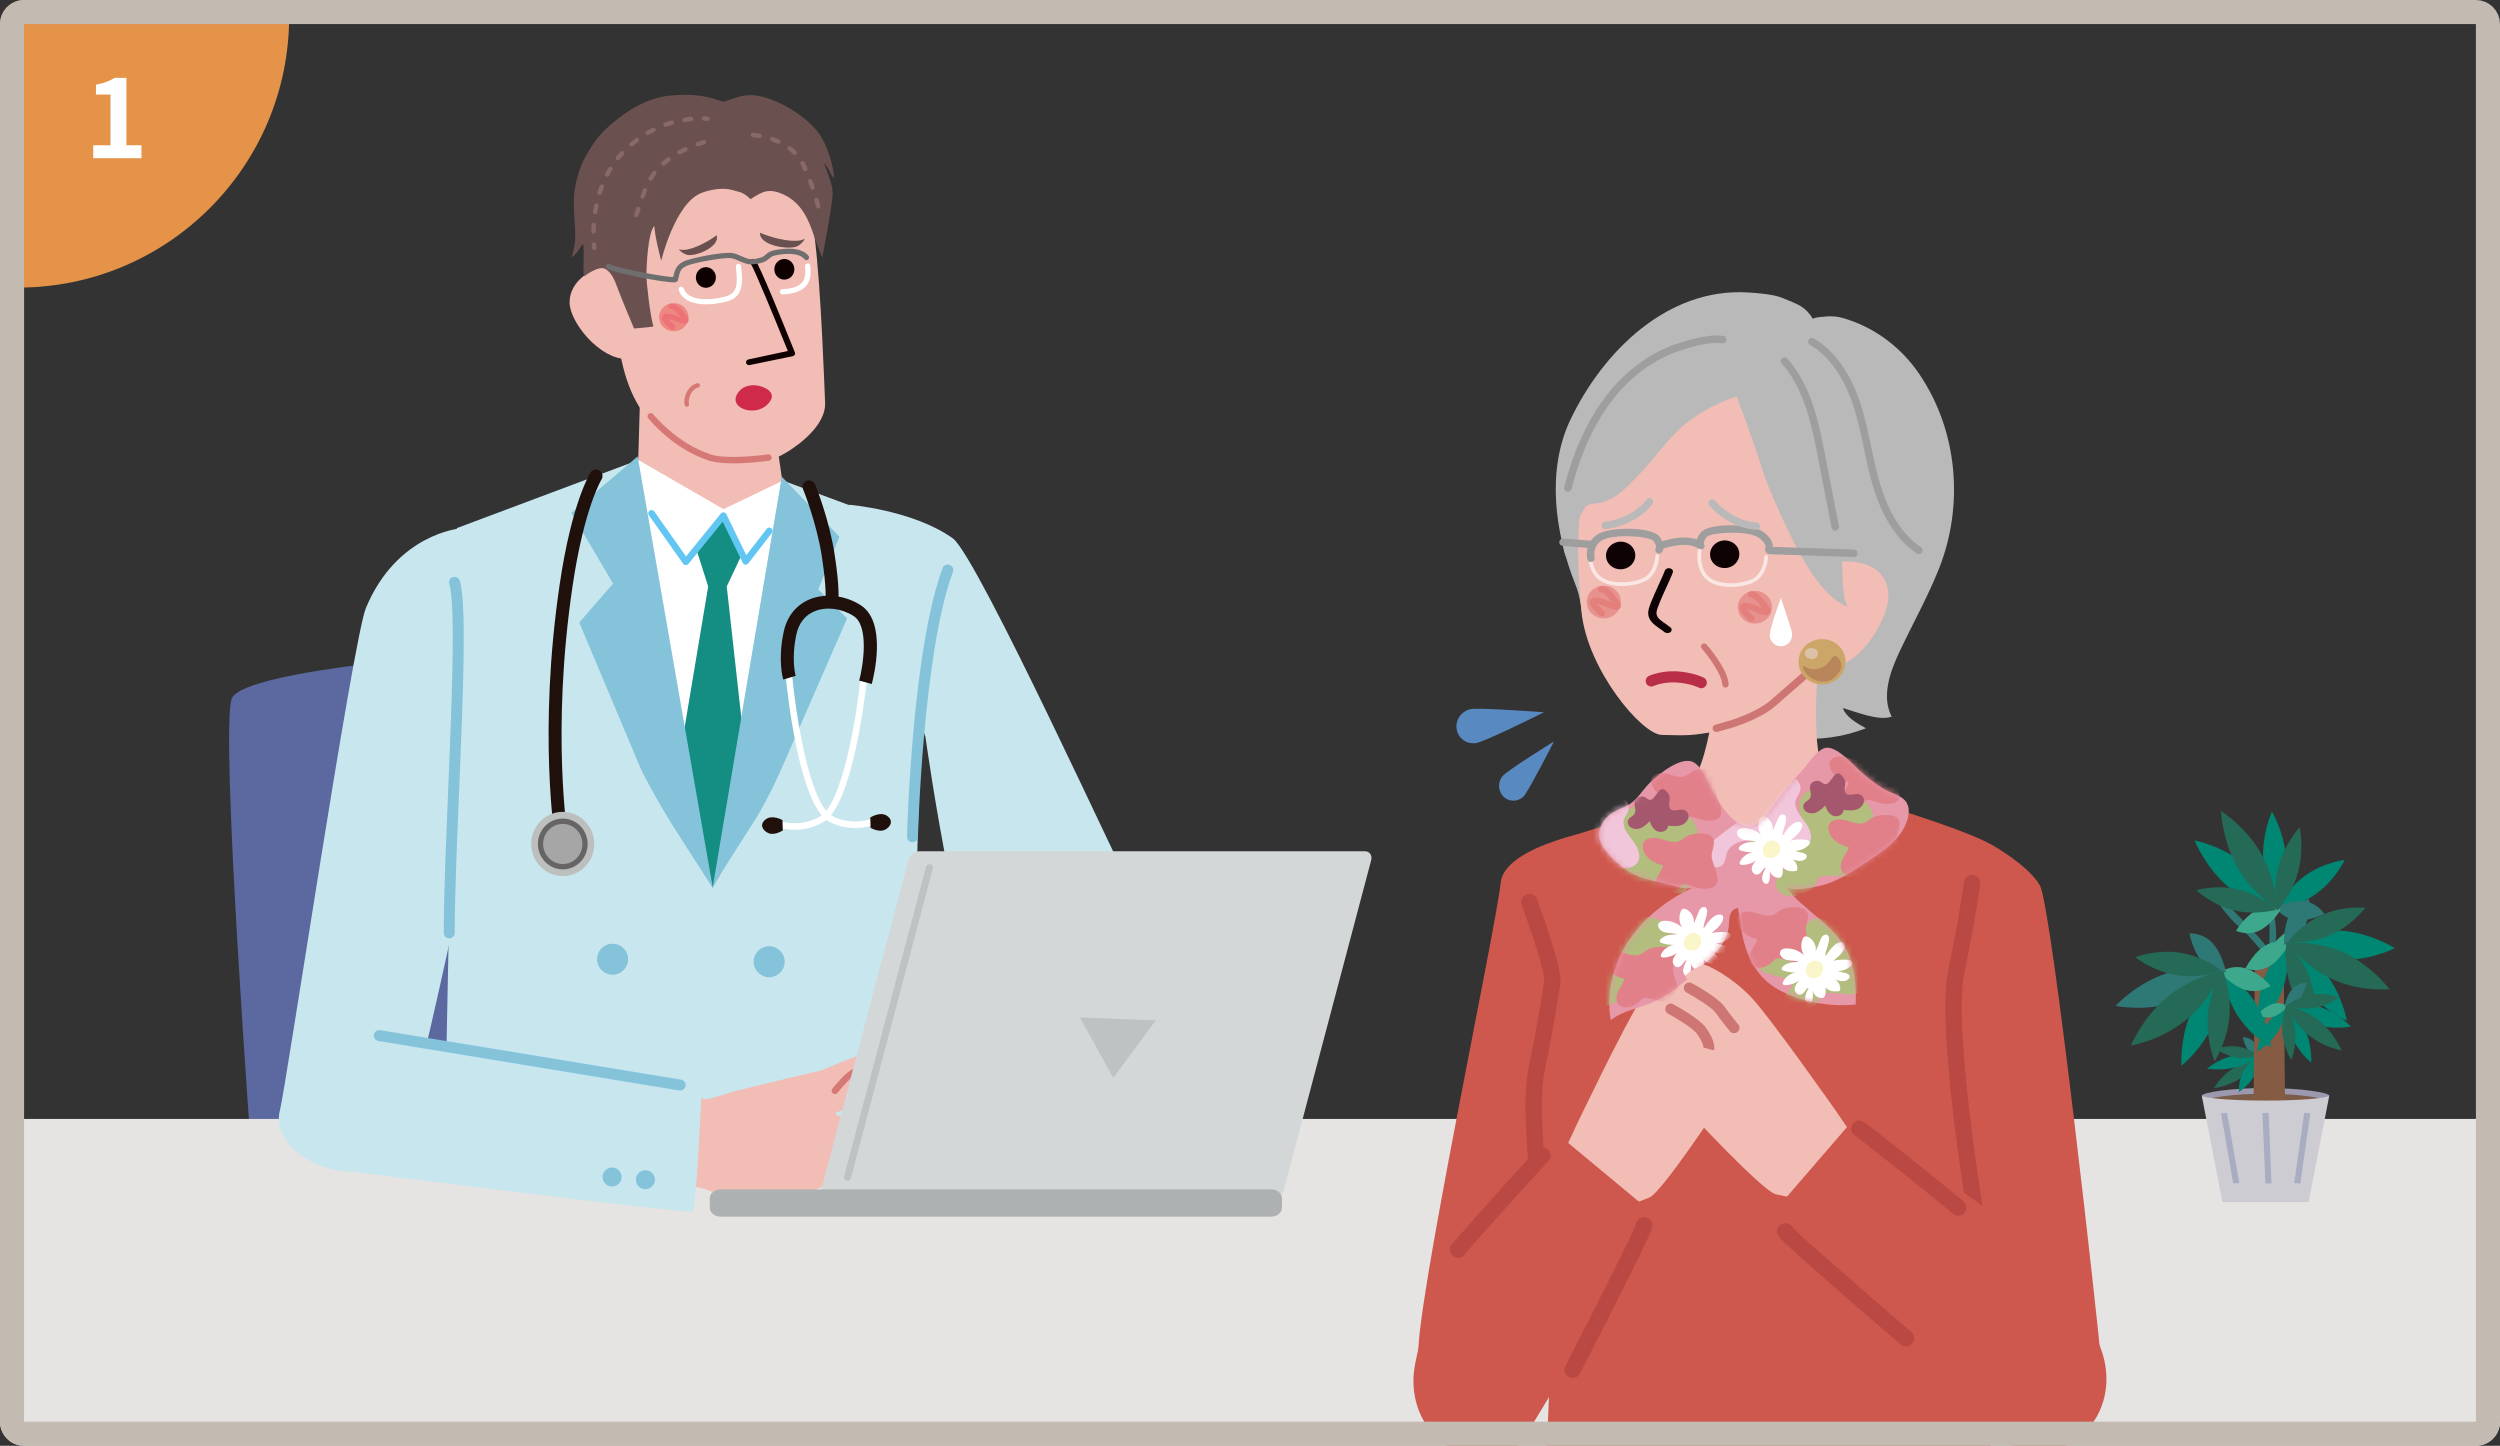 <svg width="415" height="240" viewBox="0 0 415 240" fill="none" xmlns="http://www.w3.org/2000/svg">
<rect x="0" y="0" width="415" height="240" fill="#333333" stroke="none"/>
<g clip-path="url(#clip0_19163_97091)">
<circle cx="3" cy="2.74" r="45" fill="#E49349"/>
<path d="M15.476 26.26V24.118H18.338V15.694H15.926V14.056C17.258 13.804 18.176 13.462 19.022 12.922H20.984V24.118H23.486V26.26H15.476Z" fill="white"/>
<g clip-path="url(#clip1_19163_97091)">
<path d="M140.939 83.788C140.939 83.788 151.588 84.661 158.159 89.362C162.259 92.294 186.844 146.247 188.708 149.405C195.243 160.477 190.567 174.377 181.882 178.187C180.984 178.58 179.479 179.436 175.202 178.757C172.944 178.399 169.247 176.549 166.898 174.282C159.851 167.486 153.633 122.37 153.633 122.37L140.935 83.788H140.939Z" fill="#C8E6EE"/>
<path d="M80.104 108.302C80.104 108.302 40.58 111.072 38.499 115.913C36.417 120.755 41.964 194.779 41.964 194.779L69.7 202.389L86.34 205.159L80.1 108.307L80.104 108.302Z" fill="#5B69A0"/>
<path d="M99.76 79.969L106.059 76.258L129.864 79.679L118.472 147.26L102.463 92.194L99.76 79.969Z" fill="white"/>
<path d="M156.131 235.103L151.396 179.838L153.501 88.511L129.709 79.679L118.303 147.31L104.925 76.76L75.832 87.665L74.108 174.499L68.834 234.406L156.131 235.103Z" fill="#C8E6EE"/>
<path d="M458 185.74H-42V257.74H458V185.74Z" fill="#E6E4E2"/>
<path d="M76.318 87.733C76.318 87.733 65.855 88.606 60.739 100.932C58.599 106.09 47.424 180.698 46.481 184.236C44.508 191.625 57.474 197.616 65.138 192.788C67.95 191.014 80.962 126.143 80.962 126.143L76.318 87.728V87.733Z" fill="#C8E6EE"/>
<path d="M132.816 29.862C134.657 32.545 134.843 36.183 135.256 39.563C136.317 48.3 136.852 64.25 136.966 66.91C137.079 69.625 134.526 72.458 131.478 74.507C128.159 76.743 125.184 77.566 120.766 76.43C112.299 74.245 105.292 71.435 102.948 58.648C102.045 53.712 101.41 48.725 101.079 43.721C100.93 41.468 100.893 39.432 101.369 37.201C101.664 35.812 102.195 35.097 103.029 34.02C105.292 31.106 108.204 27.767 111.705 26.378C114.544 25.251 117.882 25.269 120.893 25.306C123.914 25.346 127.161 25.849 129.864 27.265C131.161 27.944 132.109 28.83 132.816 29.857V29.862Z" fill="#F1BDB5"/>
<path d="M94.549 50.219C94.594 53.576 99.637 59.684 104.045 59.585C108.445 59.485 109.039 53.318 108.993 49.961C108.943 46.603 106.835 43.861 102.435 43.961C98.027 44.056 94.499 46.857 94.553 50.219H94.549Z" fill="#F1BDB5"/>
<path d="M95.502 30.894C95.783 29.455 96.291 27.631 97.025 26.305C97.946 24.645 99.089 22.781 100.522 21.455C103.384 18.803 107.012 16.306 111.189 15.871C113.22 15.659 115.302 15.681 117.298 16.084C118.223 16.27 120.123 16.899 120.123 16.899C120.123 16.899 121.003 16.627 121.719 16.36C124.254 15.428 125.969 15.727 128.368 16.65C131.08 17.695 134.273 19.871 135.914 22.107C137.279 23.971 138.395 27.486 138.454 29.609C137.547 28.527 137.919 28.351 136.771 27.075C137.275 28.387 138.141 30.464 138.218 31.898C138.309 33.536 136.49 42.744 136.49 42.744C136.49 42.744 135.411 40.043 135.148 39.228C134.259 36.459 133.003 33.622 130.064 32.283C127.683 31.197 126.599 31.74 124.604 33.061C123.157 31.717 122.731 31.93 121.656 31.572C120.164 31.075 117.901 31.441 116.395 32.047C112.023 33.807 109.765 43.278 109.765 43.278C109.765 43.278 108.744 39.595 108.613 37.5C107.529 38.658 107.325 44.309 107.302 45.508C107.275 46.934 107.978 52.734 108.472 54.16C108.513 54.282 105.248 54.531 105.248 54.531C105.248 54.531 102.926 49.015 102.39 47.486C102.059 46.54 101.415 45.06 100.377 44.603C99.352 44.156 97.606 45.418 96.912 45.884C96.74 44.459 97.044 41.875 96.79 40.49C96.227 41.083 95.638 42.35 94.898 42.685C95.42 41.147 95.561 39.595 95.456 37.975C95.347 36.292 95.234 34.617 95.279 32.939C95.297 32.242 95.375 31.559 95.506 30.884L95.502 30.894Z" fill="#6A5150"/>
<path d="M128.889 73.1L129.864 79.833L120.09 84.516L105.945 76.344L106.204 67.503L128.889 73.1Z" fill="#F1BDB5"/>
<path d="M124.345 60.612C124.091 60.617 123.873 60.44 123.841 60.191C123.81 59.929 124 59.689 124.277 59.657L130.78 58.264C128.576 52.798 125.161 44.531 124.64 43.807C124.467 43.649 124.435 43.395 124.567 43.196C124.717 42.975 125.03 42.911 125.261 43.056C125.42 43.156 125.905 43.459 131.946 58.49C132 58.626 131.986 58.784 131.909 58.911C131.828 59.037 131.696 59.123 131.542 59.141L124.404 60.607C124.404 60.607 124.367 60.607 124.354 60.607L124.345 60.612Z" fill="#0E0000"/>
<path d="M118.676 45.318C119.071 46.173 118.721 47.201 117.891 47.608C117.057 48.015 116.068 47.653 115.674 46.798C115.284 45.943 115.628 44.92 116.467 44.513C117.288 44.106 118.281 44.472 118.676 45.323V45.318Z" fill="#0E0000"/>
<path d="M131.7 43.961C132.095 44.816 131.746 45.843 130.916 46.25C130.081 46.658 129.093 46.296 128.698 45.441C128.308 44.585 128.653 43.563 129.492 43.156C130.313 42.748 131.306 43.115 131.7 43.965V43.961Z" fill="#0E0000"/>
<path d="M114.281 52.535C114.34 53.825 113.306 54.924 111.955 54.988C110.612 55.051 109.474 54.06 109.411 52.771C109.352 51.481 110.39 50.382 111.733 50.314C113.08 50.25 114.218 51.246 114.277 52.535H114.281Z" fill="#EF8781"/>
<path d="M111.655 54.725C111.537 54.734 111.419 54.698 111.324 54.621C110.802 54.205 109.623 53.164 109.859 52.571C109.936 52.377 110.086 52.232 110.29 52.146C110.829 51.92 111.678 52.164 112.78 52.594C112.843 52.621 112.897 52.639 112.934 52.653C112.975 52.666 113.011 52.68 113.047 52.694C113.024 52.666 113.002 52.644 112.979 52.612C112.929 52.553 112.875 52.49 112.816 52.418C112.507 52.047 111.863 51.277 111.446 51.3C111.442 51.3 111.437 51.3 111.433 51.3C111.179 51.318 110.961 51.133 110.938 50.893C110.916 50.648 111.111 50.431 111.365 50.409C112.272 50.336 113.038 51.25 113.546 51.856C113.6 51.924 113.65 51.983 113.7 52.038C114.108 52.508 114.512 53.047 114.195 53.472C113.873 53.902 113.206 53.707 112.603 53.485C112.557 53.467 112.498 53.445 112.426 53.417C111.632 53.11 111.188 52.992 110.938 52.961C111.21 53.277 111.687 53.734 111.927 53.929C112.122 54.087 112.149 54.368 111.981 54.558C111.895 54.657 111.777 54.712 111.655 54.716V54.725Z" fill="#EC7278"/>
<path d="M113.42 41.486C115.18 41.459 117.792 39.938 118.962 39.051C119.601 40.993 115.316 42.694 114.009 42.287C113.492 42.128 113.03 41.807 112.681 41.386C112.903 41.454 113.152 41.486 113.424 41.486H113.42Z" fill="#6A5150"/>
<path d="M132.835 39.902C130.907 40.264 127.669 39.296 126.173 38.644C125.973 40.775 131.071 41.563 132.395 40.852C132.921 40.576 133.338 40.147 133.615 39.631C133.388 39.757 133.125 39.843 132.835 39.902Z" fill="#6A5150"/>
<path d="M104.263 159.111C104.331 160.527 103.233 161.73 101.809 161.798C100.39 161.866 99.183 160.771 99.115 159.35C99.047 157.934 100.145 156.731 101.569 156.663C102.988 156.595 104.195 157.69 104.263 159.111Z" fill="#85C3DA"/>
<path d="M130.259 159.527C130.327 160.943 129.225 162.147 127.805 162.214C126.386 162.282 125.179 161.187 125.111 159.767C125.043 158.35 126.141 157.147 127.565 157.079C128.984 157.011 130.191 158.106 130.259 159.527Z" fill="#85C3DA"/>
<path d="M114.232 67.44C114.195 67.467 114.155 67.485 114.109 67.499C113.91 67.548 113.71 67.431 113.66 67.232C113.483 66.53 113.66 65.625 114.123 64.87C114.531 64.2 115.107 63.752 115.742 63.607C115.941 63.562 116.141 63.684 116.186 63.883C116.232 64.082 116.109 64.277 115.91 64.327C115.47 64.431 115.057 64.761 114.753 65.254C114.404 65.829 114.25 66.553 114.377 67.051C114.413 67.204 114.354 67.358 114.232 67.44Z" fill="#D67976"/>
<path d="M119.982 85.837L115.596 91.185L117.56 97.357L112.979 124.75L118.331 147.4L123.682 124.736L120.639 97.357L123.17 91.982L119.982 85.837Z" fill="#148D82"/>
<path d="M105.851 75.761L94.844 85.131L101.773 96.882L96.154 103.334L106.345 127.564C107.556 130.098 109.991 134.356 111.474 136.74L118.331 147.428L105.855 75.765L105.851 75.761Z" fill="#85C3DA"/>
<path d="M129.787 79.141L139.338 89.091L135.832 97.828L140.612 102.66L129.918 127.18C128.703 129.967 127.338 132.686 125.823 135.324L120.086 144.342L118.281 147.446L129.782 79.145L129.787 79.141Z" fill="#85C3DA"/>
<path d="M112.168 46.68C112.363 46.667 112.535 46.531 112.58 46.336L112.589 46.296C112.852 45.097 112.966 44.603 113.932 44.146C114.957 43.667 120.177 42.653 121.424 42.866C121.818 42.934 122.286 43.137 122.735 43.332C123.247 43.554 123.773 43.784 124.276 43.857C125.202 43.983 126.276 43.676 126.694 43.536C127.138 43.386 127.428 43.142 127.687 42.925C127.936 42.712 128.154 42.527 128.503 42.441C130.358 41.988 132.712 41.97 133.501 43.002C133.646 43.192 133.927 43.232 134.131 43.092C134.331 42.952 134.376 42.68 134.231 42.486C132.766 40.567 128.739 41.486 128.286 41.599C127.728 41.735 127.392 42.02 127.097 42.273C126.875 42.463 126.68 42.626 126.408 42.717C125.664 42.961 124.92 43.069 124.417 42.997C124.041 42.943 123.592 42.748 123.12 42.54C122.621 42.323 122.104 42.097 121.596 42.011C120.05 41.744 114.635 42.857 113.551 43.368C112.186 44.011 111.991 44.893 111.719 46.119L111.71 46.16C111.66 46.395 111.814 46.621 112.054 46.671C112.095 46.68 112.136 46.68 112.177 46.68H112.168Z" fill="#6F6E6F"/>
<path d="M112.077 46.852C112.131 46.848 112.177 46.839 112.217 46.825C112.453 46.757 112.589 46.508 112.521 46.273C112.453 46.038 112.208 45.897 111.963 45.965C111.152 46.187 102.172 44.454 101.279 43.875C101.07 43.739 100.793 43.798 100.657 44.006C100.521 44.214 100.58 44.49 100.789 44.626C101.669 45.191 110.503 47.051 112.077 46.852Z" fill="#6F6E6F"/>
<path d="M118.458 50.458C119.211 50.377 119.973 50.232 120.707 50.029C123.546 49.246 123.265 46.612 123.043 44.495L123.011 44.178C122.989 43.943 122.775 43.766 122.535 43.794C122.299 43.821 122.127 44.029 122.15 44.269L122.181 44.585C122.444 47.087 122.462 48.644 120.476 49.196C117.469 50.029 114.113 49.843 113.506 47.888C113.433 47.662 113.188 47.535 112.966 47.603C112.739 47.676 112.608 47.916 112.68 48.142C113.306 50.164 115.823 50.734 118.462 50.454L118.458 50.458Z" fill="white"/>
<path d="M130.154 48.852C131.878 48.743 133.061 48.305 133.778 47.508C134.712 46.468 134.59 45.051 134.508 44.119C134.49 43.879 134.286 43.703 134.032 43.726C133.787 43.748 133.61 43.956 133.628 44.192C133.719 45.237 133.746 46.232 133.116 46.938C132.544 47.572 131.451 47.934 129.882 48.001C129.882 48.001 129.878 48.001 129.873 48.001C129.633 48.015 129.451 48.219 129.46 48.454C129.469 48.694 129.678 48.875 129.918 48.866C129.995 48.866 130.077 48.857 130.154 48.852Z" fill="white"/>
<path d="M117.464 20.07C117.464 20.07 117.419 20.07 117.396 20.07C117.387 20.07 117.206 20.048 116.884 20.034C116.684 20.025 116.525 19.858 116.535 19.654C116.544 19.455 116.711 19.297 116.916 19.306C117.287 19.324 117.491 19.346 117.491 19.346C117.691 19.374 117.832 19.555 117.804 19.754C117.782 19.93 117.637 20.061 117.464 20.07Z" fill="#886968"/>
<path d="M98.548 38.789C98.548 38.789 98.53 38.789 98.517 38.789C98.317 38.789 98.154 38.622 98.158 38.418C98.163 38.052 98.181 37.681 98.204 37.314C98.217 37.115 98.39 36.961 98.589 36.975C98.789 36.988 98.943 37.16 98.929 37.359C98.907 37.739 98.893 38.097 98.888 38.432C98.888 38.622 98.734 38.776 98.548 38.789ZM98.825 35.536C98.798 35.536 98.77 35.536 98.748 35.536C98.548 35.504 98.412 35.319 98.444 35.12C98.498 34.753 98.567 34.387 98.639 34.034C98.68 33.839 98.87 33.708 99.07 33.749C99.265 33.789 99.396 33.98 99.356 34.179C99.283 34.523 99.224 34.875 99.165 35.233C99.138 35.405 98.997 35.532 98.829 35.541L98.825 35.536ZM99.555 32.36C99.51 32.36 99.469 32.36 99.424 32.342C99.233 32.283 99.124 32.079 99.183 31.885C99.297 31.532 99.415 31.179 99.546 30.839C99.619 30.649 99.827 30.559 100.018 30.627C100.208 30.699 100.303 30.907 100.231 31.097C100.108 31.423 99.99 31.767 99.882 32.106C99.836 32.256 99.705 32.351 99.555 32.36ZM100.798 29.346C100.734 29.346 100.666 29.337 100.607 29.305C100.43 29.21 100.358 28.993 100.453 28.817C100.625 28.486 100.807 28.161 100.997 27.849C101.102 27.677 101.324 27.622 101.496 27.726C101.668 27.83 101.723 28.052 101.619 28.224C101.437 28.523 101.26 28.835 101.097 29.152C101.034 29.269 100.92 29.337 100.798 29.346ZM102.58 26.622C102.494 26.627 102.403 26.6 102.326 26.541C102.167 26.414 102.145 26.188 102.272 26.03C102.503 25.744 102.748 25.459 103.002 25.188C103.138 25.043 103.369 25.034 103.519 25.17C103.664 25.306 103.673 25.536 103.537 25.686C103.297 25.944 103.061 26.215 102.839 26.487C102.771 26.568 102.675 26.613 102.58 26.622ZM104.875 24.301C104.761 24.31 104.653 24.265 104.576 24.174C104.444 24.021 104.462 23.79 104.616 23.663C104.898 23.423 105.192 23.193 105.483 22.971C105.646 22.849 105.873 22.88 105.995 23.043C106.117 23.202 106.086 23.432 105.922 23.555C105.641 23.767 105.36 23.989 105.088 24.22C105.025 24.274 104.952 24.301 104.875 24.306V24.301ZM107.542 22.423C107.41 22.432 107.274 22.365 107.201 22.242C107.102 22.07 107.161 21.844 107.333 21.745C107.65 21.559 107.981 21.383 108.312 21.22C108.494 21.129 108.712 21.202 108.802 21.383C108.893 21.564 108.82 21.781 108.639 21.871C108.322 22.03 108.009 22.197 107.7 22.378C107.65 22.405 107.596 22.423 107.542 22.428V22.423ZM110.503 21.052C110.344 21.061 110.195 20.966 110.136 20.813C110.068 20.622 110.167 20.414 110.358 20.346C110.703 20.224 111.061 20.107 111.415 20.007C111.61 19.953 111.809 20.061 111.868 20.256C111.922 20.451 111.814 20.65 111.619 20.709C111.278 20.808 110.934 20.917 110.603 21.034C110.571 21.048 110.535 21.052 110.503 21.057V21.052ZM113.664 20.242C113.478 20.256 113.31 20.125 113.283 19.939C113.251 19.74 113.387 19.555 113.582 19.523C113.95 19.464 114.322 19.414 114.684 19.378C114.884 19.36 115.065 19.505 115.083 19.704C115.102 19.903 114.956 20.084 114.757 20.102C114.408 20.138 114.049 20.184 113.696 20.242C113.682 20.242 113.673 20.242 113.659 20.242H113.664Z" fill="#886968"/>
<path d="M98.667 41.513C98.481 41.527 98.308 41.391 98.281 41.201C98.281 41.201 98.254 41.002 98.222 40.64C98.204 40.441 98.354 40.264 98.553 40.246C98.762 40.233 98.93 40.377 98.948 40.577C98.975 40.907 99.002 41.092 99.002 41.097C99.029 41.296 98.893 41.481 98.694 41.509C98.685 41.509 98.676 41.509 98.667 41.509V41.513Z" fill="#886968"/>
<path d="M105.665 36.074C105.628 36.074 105.587 36.074 105.547 36.061C105.352 36.007 105.238 35.807 105.288 35.617C105.374 35.292 105.479 34.934 105.601 34.554C105.66 34.364 105.869 34.255 106.059 34.319C106.25 34.378 106.358 34.586 106.295 34.776C106.177 35.147 106.073 35.491 105.991 35.807C105.95 35.961 105.814 36.065 105.66 36.074H105.665ZM106.694 32.97C106.644 32.97 106.594 32.97 106.544 32.948C106.354 32.875 106.259 32.667 106.331 32.477C106.454 32.156 106.585 31.817 106.726 31.455C106.798 31.269 107.011 31.174 107.197 31.251C107.383 31.323 107.474 31.536 107.401 31.722C107.261 32.079 107.129 32.414 107.011 32.735C106.957 32.875 106.83 32.961 106.694 32.97ZM108.027 29.989C107.955 29.993 107.882 29.975 107.814 29.934C107.642 29.83 107.587 29.604 107.696 29.432C107.891 29.115 108.109 28.803 108.34 28.505C108.463 28.346 108.694 28.319 108.853 28.441C109.011 28.563 109.043 28.794 108.916 28.953C108.699 29.233 108.499 29.523 108.318 29.817C108.254 29.921 108.145 29.984 108.032 29.989H108.027ZM110.145 27.505C110.036 27.514 109.928 27.468 109.85 27.382C109.719 27.233 109.733 27.002 109.882 26.871C110.159 26.627 110.449 26.392 110.753 26.161C110.912 26.039 111.143 26.075 111.265 26.233C111.388 26.392 111.356 26.622 111.193 26.744C110.907 26.962 110.631 27.188 110.367 27.414C110.304 27.468 110.227 27.5 110.15 27.505H110.145ZM112.83 25.631C112.694 25.64 112.558 25.573 112.49 25.446C112.39 25.269 112.454 25.048 112.631 24.953C112.953 24.776 113.284 24.604 113.624 24.441C113.805 24.355 114.023 24.432 114.109 24.613C114.195 24.794 114.118 25.012 113.937 25.097C113.61 25.251 113.293 25.419 112.984 25.591C112.934 25.618 112.884 25.631 112.83 25.636V25.631ZM115.828 24.297C115.669 24.306 115.515 24.211 115.46 24.052C115.392 23.862 115.497 23.654 115.687 23.591C116.345 23.364 116.753 23.265 116.771 23.26C116.966 23.215 117.161 23.333 117.211 23.527C117.256 23.722 117.138 23.921 116.943 23.966C116.943 23.966 116.544 24.061 115.928 24.279C115.896 24.288 115.864 24.297 115.832 24.297H115.828Z" fill="#886968"/>
<path d="M135.846 34.617C135.674 34.626 135.515 34.513 135.47 34.341C135.393 34.029 135.297 33.681 135.189 33.301C135.134 33.106 135.247 32.907 135.438 32.853C135.633 32.798 135.833 32.911 135.887 33.102C136 33.491 136.096 33.848 136.173 34.169C136.223 34.364 136.105 34.563 135.91 34.608C135.887 34.613 135.864 34.617 135.846 34.617ZM134.898 31.482C134.74 31.491 134.585 31.396 134.531 31.237C134.418 30.912 134.295 30.572 134.159 30.219C134.086 30.029 134.182 29.821 134.372 29.749C134.563 29.676 134.771 29.771 134.844 29.961C134.98 30.319 135.107 30.663 135.22 30.997C135.288 31.188 135.184 31.396 134.998 31.459C134.966 31.468 134.935 31.477 134.903 31.477L134.898 31.482ZM133.701 28.436C133.551 28.445 133.406 28.364 133.343 28.219C133.27 28.056 133.198 27.893 133.12 27.726C133.048 27.563 132.971 27.409 132.889 27.26C132.794 27.084 132.857 26.862 133.034 26.767C133.211 26.672 133.433 26.735 133.529 26.912C133.619 27.079 133.706 27.247 133.783 27.427C133.86 27.595 133.932 27.762 134.005 27.93C134.086 28.115 134.005 28.328 133.819 28.409C133.778 28.427 133.737 28.436 133.696 28.441L133.701 28.436ZM131.932 25.708C131.833 25.713 131.728 25.681 131.651 25.604C131.411 25.364 131.148 25.133 130.867 24.916C130.708 24.794 130.676 24.568 130.798 24.405C130.921 24.247 131.152 24.215 131.311 24.337C131.615 24.572 131.905 24.826 132.168 25.088C132.309 25.229 132.309 25.459 132.168 25.604C132.105 25.667 132.018 25.703 131.932 25.708ZM129.234 23.871C129.175 23.871 129.116 23.866 129.057 23.839C128.744 23.695 128.413 23.563 128.073 23.441C127.882 23.373 127.783 23.165 127.851 22.98C127.919 22.79 128.127 22.69 128.318 22.758C128.676 22.885 129.03 23.025 129.365 23.179C129.547 23.265 129.628 23.477 129.547 23.663C129.488 23.79 129.37 23.866 129.238 23.876L129.234 23.871ZM126.105 22.916C126.077 22.916 126.05 22.916 126.018 22.912C125.388 22.803 124.98 22.781 124.975 22.781C124.776 22.771 124.617 22.6 124.631 22.401C124.64 22.201 124.812 22.048 125.012 22.052C125.03 22.052 125.465 22.075 126.145 22.192C126.345 22.229 126.476 22.414 126.44 22.613C126.413 22.781 126.268 22.903 126.105 22.916Z" fill="#886968"/>
<path d="M93.275 140.351C92.74 140.378 92.255 139.998 92.164 139.455C92.137 139.279 89.27 121.61 92.912 96.977C94.912 83.444 97.905 78.638 98.032 78.439C98.35 77.937 99.016 77.792 99.52 78.114C100.019 78.43 100.168 79.091 99.851 79.593C99.824 79.638 96.962 84.312 95.044 97.294C91.456 121.569 94.259 138.935 94.286 139.107C94.382 139.69 93.987 140.242 93.402 140.342C93.361 140.351 93.316 140.355 93.275 140.355V140.351Z" fill="#20100B"/>
<path d="M88.195 140.342C88.332 143.283 90.785 145.563 93.669 145.428C96.554 145.292 98.78 142.794 98.64 139.853C98.504 136.912 96.055 134.636 93.166 134.772C90.282 134.908 88.05 137.401 88.191 140.342H88.195Z" fill="#BDBEBE"/>
<path d="M89.297 140.292C89.406 142.618 91.343 144.419 93.619 144.31C95.896 144.201 97.66 142.233 97.547 139.903C97.438 137.582 95.501 135.785 93.22 135.89C90.944 135.994 89.184 137.966 89.293 140.288L89.297 140.292Z" fill="#666564"/>
<path d="M90.164 140.251C90.25 142.088 91.778 143.509 93.579 143.423C95.379 143.337 96.767 141.785 96.681 139.948C96.595 138.111 95.067 136.69 93.266 136.776C91.466 136.862 90.078 138.419 90.164 140.251Z" fill="#A6A6A7"/>
<path d="M121.723 76.914C120.222 76.914 118.739 76.801 117.669 76.453C111.655 74.503 107.764 69.629 107.601 69.421C107.419 69.191 107.46 68.856 107.691 68.675C107.923 68.494 108.258 68.535 108.44 68.765C108.49 68.829 112.313 73.598 118 75.444C120.866 76.371 127.428 75.435 127.496 75.421C127.787 75.38 128.059 75.579 128.104 75.874C128.145 76.163 127.945 76.435 127.651 76.48C127.469 76.507 124.571 76.923 121.723 76.923V76.914Z" fill="#D67976"/>
<path d="M113.855 93.814C113.855 93.814 113.842 93.814 113.837 93.814C113.665 93.81 113.506 93.724 113.406 93.583L107.71 85.52C107.538 85.276 107.597 84.932 107.842 84.76C108.087 84.588 108.431 84.647 108.604 84.891L113.882 92.366L119.66 85.249C119.778 85.104 119.964 85.027 120.145 85.05C120.331 85.072 120.495 85.186 120.576 85.353L123.887 92.163L127.275 87.792C127.461 87.552 127.801 87.511 128.041 87.692C128.282 87.878 128.322 88.217 128.141 88.457L124.214 93.525C124.1 93.674 123.914 93.751 123.724 93.733C123.533 93.715 123.37 93.597 123.288 93.43L119.969 86.597L114.277 93.611C114.173 93.737 114.019 93.814 113.851 93.814H113.855Z" fill="#62C6F2"/>
<path d="M74.576 155.771C74.072 155.771 73.664 155.364 73.664 154.862C73.664 148.817 74.018 140.315 74.39 131.315C74.988 116.845 75.669 100.438 74.58 96.932C74.43 96.452 74.698 95.941 75.179 95.796C75.659 95.647 76.172 95.914 76.317 96.393C77.501 100.199 76.875 115.347 76.208 131.388C75.836 140.369 75.483 148.848 75.483 154.857C75.483 155.359 75.075 155.767 74.571 155.767L74.576 155.771Z" fill="#85C3DA"/>
<path d="M151.474 139.808C151.474 139.808 151.461 139.808 151.452 139.808C150.948 139.794 150.549 139.378 150.563 138.876C150.563 138.799 150.762 131.116 151.583 121.849C152.69 109.366 154.332 100.099 156.472 94.307C156.644 93.837 157.171 93.597 157.642 93.769C158.114 93.941 158.354 94.466 158.182 94.936C153.202 108.42 152.391 138.618 152.381 138.921C152.368 139.414 151.964 139.808 151.47 139.808H151.474Z" fill="#85C3DA"/>
<path d="M132.205 137.736C130.776 137.777 129.774 137.501 129.697 137.478C129.411 137.397 129.248 137.098 129.33 136.813C129.411 136.528 129.711 136.365 129.996 136.446C130.028 136.455 133.184 137.32 136.182 135.505C139.906 133.252 142.214 118.569 142.79 113.103C142.822 112.809 143.08 112.597 143.379 112.624C143.674 112.655 143.887 112.918 143.86 113.212C143.774 114.035 141.679 133.424 136.74 136.419C135.126 137.397 133.493 137.695 132.205 137.731V137.736Z" fill="white"/>
<path d="M129.891 136.134L129.941 137.849C129.941 137.849 128.613 138.74 127.588 138.31C126.558 137.881 126.009 136.84 127.111 136.007C128.213 135.17 129.887 136.134 129.887 136.134H129.891Z" fill="#20100B"/>
<path d="M142.241 137.442C140.957 137.478 139.311 137.279 137.642 136.397C132.517 133.691 130.54 113.397 130.458 112.533C130.431 112.239 130.649 111.977 130.944 111.95C131.243 111.922 131.501 112.14 131.529 112.434C132.068 118.148 134.313 133.424 138.141 135.446C141.234 137.084 144.336 136.035 144.368 136.021C144.649 135.922 144.953 136.071 145.052 136.351C145.152 136.632 145.003 136.935 144.726 137.035C144.649 137.062 143.669 137.397 142.241 137.442Z" fill="white"/>
<path d="M144.468 135.704L144.518 137.419C144.518 137.419 145.892 138.234 146.89 137.745C147.883 137.256 148.377 136.184 147.23 135.419C146.078 134.646 144.468 135.709 144.468 135.709V135.704Z" fill="#20100B"/>
<path d="M144.703 113.542L142.626 112.981C143.229 110.746 144.358 103.981 141.714 102.271C139.723 100.982 137.179 100.665 135.229 101.466C133.66 102.108 132.617 103.42 132.213 105.257C131.297 109.398 132.068 112.167 132.077 112.194L130.014 112.8C129.973 112.669 129.07 109.52 130.113 104.8C130.667 102.285 132.195 100.398 134.417 99.484C137.002 98.425 140.327 98.814 142.893 100.475C147.324 103.348 144.989 112.511 144.712 113.547L144.703 113.542Z" fill="#20100B"/>
<path d="M138.105 100.633C138.019 100.633 137.933 100.629 137.842 100.61C137.261 100.484 136.894 99.914 137.021 99.335C137.026 99.303 137.252 97.832 136.436 92.443C135.579 86.796 133.334 81.267 133.311 81.213C133.085 80.665 133.352 80.037 133.901 79.815C134.45 79.589 135.08 79.851 135.302 80.403C135.397 80.638 137.67 86.217 138.563 92.127C139.434 97.877 139.18 99.525 139.121 99.796C139.012 100.289 138.586 100.624 138.1 100.638L138.105 100.633Z" fill="#20100B"/>
<path d="M145.415 174.427C147.102 174.454 148.222 175.074 149.614 175.942C151.864 177.345 154.118 178.752 156.367 180.155C156.825 180.44 157.301 180.748 157.546 181.223C157.791 181.702 157.696 182.399 157.206 182.625C157.8 183.069 158.394 183.517 158.989 183.96C159.152 184.082 159.324 184.214 159.406 184.399C159.587 184.815 159.265 185.268 158.961 185.607C158.404 186.236 157.37 186.186 156.54 186.322C155.243 186.53 147.555 183.435 147.338 183.34C147.129 183.25 146.893 183.277 146.667 183.304C144.939 183.512 139.528 184.182 138.748 184.734C138.694 185.091 139.17 185.272 139.533 185.299C141.968 185.453 144.363 184.621 146.803 184.526C147.342 184.503 147.9 184.526 148.408 184.707C148.911 184.888 149.342 185.218 149.773 185.535C151.578 186.87 153.492 188.06 155.492 189.087C155.877 189.286 156.29 189.503 156.481 189.892C156.694 190.34 156.726 190.883 156.39 191.249C156.054 191.616 154.816 192.295 154.322 192.344C151.438 192.643 146.68 189.01 146.68 189.01C146.68 189.01 141.651 190.553 140.558 190.725C140.286 190.765 139.95 190.869 139.914 191.141C139.859 191.548 140.472 191.643 140.875 191.557C142.866 191.141 144.667 190.761 146.716 190.58C147.188 190.539 147.669 190.498 148.122 190.63C148.639 190.779 149.07 191.141 149.478 191.489C150.834 192.648 152.195 193.81 153.551 194.969C153.923 195.285 154.326 195.675 154.304 196.159C154.286 196.602 153.905 196.951 153.515 197.163C152.58 197.679 151.406 197.733 150.426 197.308C149.646 196.973 148.603 196.38 148.014 195.783C147.882 195.647 147.755 195.503 147.592 195.408C147.37 195.276 147.102 195.258 146.843 195.258C144.862 195.249 142.857 195.937 140.889 196.141C138.748 196.362 137.565 196.512 135.601 197.389C134.14 198.041 131.252 198.996 129.696 199.421C128.095 199.855 126.657 199.715 124.998 199.656C121.896 199.548 119.75 198.236 116.857 197.34C115.406 196.892 113.868 196.869 112.358 196.729C110.526 196.561 108.707 196.213 106.939 195.697C104.626 195.023 102.163 193.815 101.388 191.539C100.78 189.752 101.401 187.774 102.308 186.114C103.215 184.458 104.408 182.942 105.066 181.173C105.406 180.259 105.755 179.132 106.703 178.906C107.093 178.816 107.501 178.906 107.887 179.01C109.8 179.508 111.655 180.187 113.487 180.92C114.689 181.399 115.846 182.386 117.179 182.462C117.841 182.499 121.057 181.39 122.168 181.1C125.932 180.132 136.367 177.68 136.367 177.68C136.367 177.68 143.959 174.39 145.406 174.413L145.415 174.427Z" fill="#F1BDB5"/>
<path d="M56.885 194.326C56.885 194.326 114.345 201.53 114.98 201.145C115.615 200.76 116.517 180.128 116.517 180.128L65.021 172.422L56.885 194.331V194.326Z" fill="#C8E6EE"/>
<path d="M103.024 194.693C103.405 195.476 103.079 196.417 102.294 196.797C101.51 197.177 100.566 196.851 100.185 196.068C99.805 195.286 100.131 194.344 100.916 193.964C101.7 193.584 102.644 193.91 103.024 194.693Z" fill="#85C3DA"/>
<path d="M108.558 195.141C108.939 195.924 108.612 196.865 107.828 197.245C107.043 197.625 106.1 197.299 105.719 196.516C105.338 195.734 105.664 194.792 106.449 194.412C107.233 194.032 108.177 194.358 108.558 195.141Z" fill="#85C3DA"/>
<path d="M112.912 181.037C112.862 181.037 112.812 181.037 112.762 181.024L62.812 172.802C62.318 172.721 61.977 172.255 62.059 171.757C62.141 171.264 62.608 170.929 63.107 171.006L113.057 179.227C113.551 179.309 113.891 179.775 113.81 180.272C113.737 180.716 113.351 181.033 112.912 181.033V181.037Z" fill="#85C3DA"/>
<path d="M151.588 182.123C151.515 182.123 151.438 182.11 151.365 182.078C146.186 179.802 142.499 178.499 141.887 178.544C141.293 178.766 139.86 180.35 139.021 181.413C138.835 181.648 138.49 181.689 138.254 181.503C138.018 181.318 137.978 180.974 138.164 180.739C138.54 180.264 140.467 177.866 141.565 177.499C141.851 177.404 142.381 177.228 147.243 179.164C149.565 180.087 151.787 181.065 151.81 181.074C152.086 181.196 152.213 181.517 152.091 181.793C152 181.997 151.801 182.119 151.592 182.119L151.588 182.123Z" fill="#D67976"/>
<path d="M213.134 197.476C212.917 198.304 212.087 198.978 211.289 198.978H137.37C136.567 198.978 136.1 198.304 136.318 197.476L150.794 142.808C151.012 141.98 151.842 141.306 152.64 141.306H226.558C227.357 141.306 227.828 141.98 227.611 142.808L213.134 197.476Z" fill="#D3D7D8"/>
<path d="M212.812 200.462C212.812 201.29 212.009 201.964 211.021 201.964H119.61C118.621 201.964 117.823 201.29 117.823 200.462V198.937C117.823 198.104 118.621 197.435 119.61 197.435H211.021C212.009 197.435 212.812 198.109 212.812 198.937V200.462Z" fill="#AEB1B2"/>
<path d="M191.859 169.382L179.274 168.897L184.794 178.929L191.859 169.382Z" fill="#BEC2C3"/>
<path d="M140.685 195.996C140.635 195.996 140.585 195.992 140.54 195.978C140.227 195.897 140.041 195.584 140.123 195.281L153.724 143.88C153.805 143.573 154.123 143.392 154.436 143.469C154.749 143.55 154.935 143.858 154.853 144.165L141.252 195.566C141.184 195.824 140.948 195.996 140.69 195.996H140.685Z" fill="#BEC2C3"/>
<path d="M256.041 257.279L257.896 214.045C257.896 214.045 256.753 141.084 259.039 139.659C261.324 138.233 277.32 133.958 277.32 133.958L310.023 132.804C310.023 132.804 331.878 139.374 331.306 141.079C330.735 142.79 329.261 222.592 329.261 222.592L331.733 258.731L256.046 257.274L256.041 257.279Z" fill="#CE584D"/>
<path d="M261.56 97.144C261.523 97.058 261.492 96.972 261.46 96.886C258.072 88.33 256.703 78.027 260.693 69.661C266.081 58.358 276.784 47.734 290.172 48.549C291.85 48.653 294.458 48.847 295.963 49.49C298.458 50.553 299.605 50.78 300.988 52.979C300.784 52.653 303.396 52.522 303.591 52.513C304.984 52.476 305.845 52.734 307.111 53.173C311.773 54.797 315.759 57.933 318.535 61.992C325.052 71.525 326.05 83.996 321.823 94.525C319.936 99.221 317.451 103.655 315.297 108.234C313.709 111.614 312.313 115.628 314.013 118.953C311.959 119.759 308.036 118.144 305.913 117.528C306.403 118.963 308.059 119.976 309.746 120.895C305.759 122.424 301.945 122.876 297.637 122.578C296.367 122.487 293.483 122.913 292.281 122.505C290.562 121.922 289.115 120.759 287.619 119.741C280.131 114.641 270.458 112.565 264.498 105.746C262.072 102.972 262.929 100.561 261.56 97.14V97.144Z" fill="#B9B9B9"/>
<path d="M291.324 143.034C301.533 142.717 309.528 132.722 310.022 132.808C310.022 132.808 308.907 132.609 304.29 130.207C299.669 127.808 302.081 107.9 302.081 107.9C302.081 107.9 291.365 110.099 291.36 110.099L285.22 109.886C285.22 109.886 284.177 128.284 279.714 130.967C275.256 133.65 273.478 134.799 273.474 134.799C273.61 134.713 283.605 143.269 291.329 143.03L291.324 143.034Z" fill="#F1BDB5"/>
<path d="M302.394 90.968C303.474 97.809 302.898 103.809 302.104 107.967C301.369 111.809 298.961 115.107 295.537 117.012C292.249 118.845 287.914 120.94 284.458 121.492C281.097 122.026 280.603 122.143 275.855 121.999C272.485 121.899 263.519 111.153 262.535 101.628C262.05 96.941 261.311 86.633 263.147 81.131C266.29 71.724 273.896 64.376 282.462 63.544C296.041 62.209 300.408 78.358 302.394 90.963V90.968Z" fill="#F1BDB5"/>
<path d="M313.46 98.352C313.868 102.474 308.648 110.501 304.535 110.501C298.558 110.501 298.812 106.533 298.403 102.393C297.995 98.275 300.997 93.697 305.084 93.28C309.183 92.855 313.052 94.208 313.465 98.348L313.46 98.352Z" fill="#F1BDB5"/>
<path d="M305.61 91.385C305.201 89.176 309.084 89.661 309.356 87.475C309.66 85.059 309.787 82.602 309.451 80.181C308.412 72.666 302.521 65.797 295.079 63.983C290.671 62.91 286.136 62.15 281.582 62.485C281.442 62.494 281.301 62.508 281.161 62.521C274.449 63.146 268.757 67.037 264.934 72.462C261.514 77.322 259.995 82.602 259.519 88.443C259.378 90.149 259.387 92.086 260.598 93.299C260.517 90.231 261.338 87.14 262.934 84.516C263.079 84.276 263.238 84.036 263.474 83.882C263.773 83.688 264.145 83.665 264.499 83.634C267.909 83.29 269.492 81.439 271.886 78.987C274.281 76.539 277.047 72.584 279.705 70.421C283.845 67.055 288.29 65.833 288.29 65.833C288.29 65.833 291.501 74.313 292.58 78.068C293.02 79.593 294.394 82.733 295.034 84.186C300.249 96.058 303.628 99.439 306.684 100.705C305.619 99.072 305.968 93.294 305.61 91.375V91.385Z" fill="#B9B9B9"/>
<path d="M271.27 91.285C271.791 92.452 271.229 93.805 269.986 94.317C268.739 94.823 267.315 94.289 266.784 93.131C266.263 91.968 266.83 90.615 268.077 90.104C269.31 89.597 270.734 90.127 271.27 91.285Z" fill="#0E0205"/>
<path d="M288.539 91.081C289.061 92.249 288.499 93.602 287.256 94.113C286.013 94.615 284.589 94.086 284.054 92.927C283.537 91.764 284.104 90.407 285.351 89.896C286.58 89.394 288.013 89.923 288.544 91.081H288.539Z" fill="#0E0205"/>
<path d="M276.808 105.094C276.622 105.094 276.445 105.04 276.304 104.927C276.05 104.719 275.774 104.524 275.497 104.339C274.59 103.71 273.56 102.99 273.597 101.683C273.619 100.895 274.354 99.23 275.393 96.959C275.819 96.018 276.232 95.131 276.354 94.742C276.445 94.443 276.821 94.257 277.188 94.33C277.56 94.402 277.787 94.696 277.692 94.995C277.556 95.443 277.157 96.316 276.69 97.33C275.973 98.891 274.998 101.036 274.975 101.696C274.957 102.456 275.483 102.859 276.413 103.506C276.708 103.714 277.012 103.922 277.306 104.162C277.569 104.379 277.556 104.732 277.279 104.94C277.148 105.044 276.975 105.094 276.803 105.099L276.808 105.094Z" fill="#0E0205"/>
<path d="M294.15 100.764C294.163 102.266 292.907 103.497 291.342 103.515C289.778 103.529 288.499 102.325 288.481 100.823C288.467 99.325 289.723 98.09 291.292 98.076C292.857 98.058 294.131 99.257 294.154 100.764H294.15Z" fill="#E7928E"/>
<path d="M269.066 99.895C269.079 101.402 267.828 102.633 266.263 102.651C264.694 102.669 263.415 101.461 263.401 99.959C263.388 98.461 264.644 97.23 266.213 97.212C267.778 97.194 269.057 98.393 269.07 99.891L269.066 99.895Z" fill="#E7928E"/>
<path d="M290.757 103.198C290.621 103.198 290.49 103.158 290.386 103.063C289.66 102.425 288.481 101.257 288.78 100.606C288.88 100.393 289.057 100.23 289.297 100.14C289.932 99.904 290.903 100.221 292.168 100.764C292.24 100.796 292.304 100.823 292.345 100.841C292.39 100.859 292.431 100.877 292.476 100.891C292.454 100.864 292.426 100.827 292.399 100.796C292.345 100.728 292.281 100.646 292.213 100.556C291.873 100.117 291.166 99.203 290.685 99.212C290.676 99.212 290.667 99.212 290.658 99.212C290.363 99.212 290.123 98.995 290.109 98.714C290.095 98.429 290.327 98.18 290.63 98.167C291.669 98.122 292.522 99.212 293.088 99.931C293.152 100.013 293.211 100.09 293.261 100.162C293.714 100.723 294.163 101.366 293.773 101.85C293.383 102.334 292.612 102.081 291.923 101.8C291.878 101.782 291.805 101.746 291.723 101.71C290.816 101.316 290.304 101.162 290.014 101.112C290.313 101.488 290.839 102.036 291.129 102.289C291.347 102.479 291.361 102.814 291.157 103.026C291.052 103.135 290.912 103.189 290.767 103.194L290.757 103.198Z" fill="#E3807C"/>
<path d="M265.913 102.334C265.786 102.334 265.65 102.294 265.546 102.199C264.961 101.687 263.628 100.429 263.927 99.746C264.027 99.525 264.204 99.362 264.444 99.276C265.079 99.036 266.054 99.353 267.31 99.904C267.387 99.932 267.451 99.959 267.496 99.977C267.542 99.995 267.582 100.009 267.623 100.031C267.596 99.995 267.578 99.968 267.546 99.936C267.492 99.868 267.428 99.791 267.365 99.706C267.025 99.262 266.312 98.348 265.827 98.353C265.818 98.353 265.805 98.353 265.795 98.353C265.505 98.353 265.265 98.135 265.247 97.855C265.238 97.565 265.469 97.321 265.768 97.307C266.816 97.253 267.678 98.357 268.235 99.076C268.294 99.158 268.353 99.235 268.408 99.298C268.861 99.859 269.306 100.502 268.92 100.986C268.53 101.47 267.759 101.212 267.07 100.932C267.015 100.909 266.952 100.882 266.866 100.846C265.959 100.452 265.451 100.303 265.161 100.253C265.46 100.628 266 101.185 266.272 101.42C266.494 101.61 266.507 101.945 266.312 102.158C266.204 102.271 266.059 102.33 265.909 102.33L265.913 102.334Z" fill="#E3807C"/>
<path d="M326.739 221.203C326.739 218.067 314.898 158.916 319.184 151.219C323.47 143.523 330.472 140.147 330.472 140.147C330.472 140.147 336.608 143.523 338.608 146.943C340.608 150.364 348.449 221.488 348.735 225.479L326.739 221.203Z" fill="#CE584D"/>
<path d="M248.68 239.239L263.909 212.543L266.997 137.387C266.997 137.387 249.664 140.075 249.093 146.627C248.521 153.183 234.367 219.859 235.51 225.271L248.68 239.234V239.239Z" fill="#CE584D"/>
<path d="M286.435 114.139C286.145 114.148 285.905 113.922 285.895 113.637C285.85 111.881 283.41 108.718 282.48 107.651C282.29 107.433 282.317 107.108 282.539 106.927C282.762 106.741 283.093 106.768 283.283 106.981C283.433 107.148 286.884 111.13 286.952 113.61C286.961 113.895 286.73 114.13 286.44 114.139H286.435Z" fill="#CD7673"/>
<path d="M284.912 121.519C284.644 121.519 284.395 121.343 284.317 121.071C284.222 120.745 284.413 120.401 284.744 120.306L286.889 119.696C289.179 119.035 292.304 117.659 293.855 116.307L299.986 110.954C300.24 110.728 300.635 110.755 300.862 111.013C301.088 111.271 301.061 111.66 300.803 111.886L294.671 117.239C292.907 118.777 289.578 120.207 287.229 120.886L285.079 121.496C285.02 121.515 284.966 121.519 284.907 121.519H284.912Z" fill="#CD7673"/>
<path d="M293.615 91.85C293.524 91.85 293.433 91.832 293.347 91.787C293.039 91.638 292.912 91.271 293.061 90.964C293.061 90.954 293.324 90.226 291.932 89.253C290.159 88.013 283.891 88.344 283.279 89.167C282.816 89.792 282.803 90.154 282.839 90.253C283.025 90.511 282.989 90.869 282.744 91.081C282.49 91.303 282.1 91.28 281.873 91.027C281.873 91.027 281.868 91.022 281.864 91.018C281.864 91.018 281.361 90.547 279.864 90.461C278.145 90.353 275.955 91.122 275.932 91.131C275.61 91.244 275.256 91.077 275.143 90.755C275.029 90.434 275.197 90.081 275.519 89.968C275.619 89.932 277.977 89.118 279.932 89.231C280.685 89.276 281.256 89.403 281.687 89.552C281.787 89.231 281.968 88.86 282.277 88.439C283.524 86.751 290.676 86.878 292.635 88.244C294.934 89.85 294.2 91.439 294.168 91.502C294.059 91.724 293.841 91.85 293.61 91.85H293.615Z" fill="#9F9E9F"/>
<path d="M307.755 92.461H307.733L293.782 92.004C293.442 91.995 293.175 91.706 293.184 91.366C293.193 91.022 293.497 90.755 293.823 90.769L307.773 91.226C308.114 91.235 308.381 91.525 308.372 91.864C308.363 92.199 308.086 92.461 307.755 92.461Z" fill="#9F9E9F"/>
<path d="M263.936 90.977C263.936 90.977 263.904 90.977 263.886 90.977L259.415 90.624C259.074 90.597 258.82 90.299 258.848 89.959C258.875 89.62 259.179 89.371 259.514 89.394L263.986 89.746C264.326 89.774 264.58 90.072 264.553 90.412C264.526 90.737 264.258 90.982 263.936 90.982V90.977Z" fill="#9F9E9F"/>
<path opacity="0.64" d="M287.307 97.438C286.758 97.438 286.2 97.393 285.665 97.289C284.291 97.027 283.252 96.416 282.658 95.534C281.375 93.611 281.828 91.412 281.846 91.321C281.883 91.154 282.046 91.045 282.214 91.086C282.381 91.122 282.486 91.285 282.449 91.452C282.449 91.47 282.037 93.493 283.17 95.194C283.801 96.135 284.935 96.524 285.778 96.687C287.787 97.076 290.227 96.588 291.243 95.886C292.79 94.823 292.871 92.475 292.871 92.448C292.876 92.28 293.012 92.149 293.18 92.149H293.189C293.361 92.149 293.492 92.294 293.488 92.466C293.488 92.574 293.402 95.153 291.588 96.398C290.74 96.981 289.039 97.443 287.293 97.443L287.307 97.438Z" fill="white"/>
<path opacity="0.64" d="M269.22 97.285C268.671 97.285 268.118 97.239 267.583 97.135C266.209 96.873 265.17 96.262 264.576 95.38C263.293 93.457 263.746 91.258 263.764 91.167C263.8 91 263.964 90.891 264.132 90.932C264.299 90.968 264.404 91.131 264.367 91.298C264.367 91.317 263.955 93.339 265.088 95.04C265.719 95.981 266.853 96.371 267.696 96.534C269.71 96.918 272.145 96.429 273.161 95.733C274.707 94.669 274.789 92.321 274.789 92.294C274.794 92.126 274.93 91.995 275.098 91.995H275.107C275.279 91.995 275.41 92.14 275.406 92.312C275.406 92.421 275.32 95 273.506 96.244C272.658 96.828 270.957 97.289 269.211 97.289L269.22 97.285Z" fill="white"/>
<path d="M264.095 93.298C263.818 93.298 263.564 93.108 263.496 92.828C263.469 92.724 262.889 90.262 265.133 88.742C267.111 87.403 274.267 87.394 275.487 89.099C276.657 90.737 275.936 91.606 275.854 91.697C275.623 91.95 275.233 91.963 274.979 91.733C274.743 91.516 274.712 91.158 274.902 90.909C274.938 90.81 274.934 90.448 274.48 89.814C273.882 88.977 267.623 88.552 265.827 89.764C264.29 90.805 264.694 92.516 264.698 92.529C264.78 92.859 264.576 93.194 264.245 93.276C264.195 93.289 264.145 93.294 264.095 93.294V93.298Z" fill="#9F9E9F"/>
<path d="M258.064 218.239C257.411 218.239 256.835 217.769 256.726 217.104C256.522 215.868 251.764 186.788 253.696 177.549C255.03 171.173 255.615 167.368 255.968 165.097C256.123 164.087 256.236 163.359 256.354 162.771C256.472 161.658 254.503 155.386 252.608 150.233C252.349 149.531 252.712 148.753 253.415 148.495C254.123 148.237 254.898 148.599 255.157 149.301C256.454 152.83 259.424 161.255 259.016 163.305C258.907 163.834 258.803 164.54 258.649 165.513C258.295 167.811 257.696 171.662 256.354 178.105C254.526 186.856 259.356 216.371 259.406 216.669C259.528 217.407 259.025 218.104 258.286 218.226C258.213 218.239 258.136 218.244 258.064 218.244V218.239Z" fill="#B94942"/>
<path d="M327.768 201.792C327.115 201.792 326.539 201.321 326.431 200.656C326.226 199.421 321.469 170.341 323.401 161.101C324.734 154.726 325.319 150.921 325.673 148.649C325.827 147.64 325.941 146.912 326.059 146.323C326.204 145.59 326.916 145.111 327.655 145.26C328.39 145.405 328.866 146.12 328.721 146.853C328.612 147.382 328.508 148.088 328.353 149.061C328 151.359 327.401 155.21 326.059 161.653C324.231 170.404 329.061 199.919 329.111 200.217C329.233 200.955 328.73 201.652 327.991 201.774C327.918 201.787 327.841 201.792 327.768 201.792Z" fill="#B94942"/>
<path d="M304.653 88.109C304.363 88.109 304.105 87.905 304.046 87.606L301.778 75.915C300.803 70.888 299.592 64.639 295.774 60.354C295.547 60.101 295.569 59.707 295.823 59.481C296.077 59.255 296.472 59.277 296.699 59.531C300.744 64.069 301.991 70.503 302.993 75.679L305.261 87.371C305.325 87.706 305.107 88.032 304.771 88.095C304.73 88.104 304.694 88.109 304.653 88.109Z" fill="#9F9E9F"/>
<path d="M318.53 91.981C318.412 91.981 318.29 91.945 318.181 91.873C314.88 89.633 312.417 85.814 310.857 80.52C310.263 78.493 309.823 76.407 309.397 74.385C308.92 72.123 308.426 69.783 307.719 67.557C306.635 64.154 304.494 59.603 300.453 57.241C300.158 57.069 300.059 56.689 300.231 56.395C300.403 56.1 300.784 56.001 301.079 56.173C304.548 58.2 307.251 62.005 308.898 67.182C309.623 69.466 310.127 71.838 310.607 74.127C311.029 76.127 311.465 78.19 312.045 80.168C313.519 85.181 315.818 88.773 318.875 90.846C319.156 91.036 319.229 91.421 319.038 91.706C318.92 91.882 318.725 91.977 318.526 91.977L318.53 91.981Z" fill="#9F9E9F"/>
<path d="M260.263 81.62C260.213 81.62 260.159 81.615 260.104 81.597C259.773 81.511 259.574 81.172 259.66 80.846C261.156 75.127 263.193 70.498 265.886 66.702C269.115 62.146 273.442 58.761 278.068 57.173C281.651 55.942 284.267 55.481 286.072 55.766C286.408 55.82 286.639 56.137 286.589 56.472C286.54 56.806 286.218 57.037 285.882 56.987C284.308 56.739 281.814 57.196 278.476 58.345C274.095 59.852 269.986 63.073 266.907 67.421C264.304 71.096 262.326 75.593 260.866 81.168C260.793 81.444 260.544 81.629 260.267 81.629L260.263 81.62Z" fill="#9F9E9F"/>
<path d="M255.37 200.525C257.102 196.647 261.683 186.792 261.683 186.792C261.683 186.792 269.737 169.956 272.363 165.974C274.989 161.993 278.671 159.418 279.152 159.287C279.633 159.16 282.826 160.201 282.608 160.721L282.39 161.241C282.39 161.241 283.955 161.897 284.776 162.857C285.597 163.816 285.724 164.857 285.724 164.857C285.724 164.857 287.465 164.649 288.327 165.952C289.193 167.259 289.882 168.3 289.052 169.037C288.222 169.77 287.129 170.68 287.129 170.68L283.311 178.824C283.311 178.824 287.977 175.372 289.288 174.508C290.599 173.644 295.773 173.232 295.773 173.232C295.773 173.232 298.504 175.933 297.674 176.105C296.848 176.277 295.846 176.748 295.456 176.444C295.066 176.141 293.148 177.218 293.148 177.218L285.932 182.648C285.932 182.648 275.878 197.978 273.787 198.792L271.696 199.606L268.667 206.104L255.365 200.53L255.37 200.525Z" fill="#F1BDB5"/>
<path d="M306.363 109.854C306.363 111.936 304.617 113.619 302.463 113.619C300.309 113.619 298.562 111.931 298.562 109.854C298.562 107.777 300.309 106.09 302.463 106.09C304.617 106.09 306.363 107.777 306.363 109.854Z" fill="#CCA669"/>
<path d="M300.054 112.08C300.022 112.049 299.991 112.017 299.959 111.99C299.555 111.592 299.188 111.049 299.333 110.51C299.465 110.56 299.583 110.642 299.705 110.709C301.224 111.587 303.061 110.854 303.914 109.497C304.181 109.067 304.49 108.605 305.079 109.139C305.31 109.347 305.437 109.633 305.555 109.913C305.959 110.85 305.315 111.673 304.58 112.397C303.265 113.691 301.288 113.221 300.054 112.085V112.08Z" fill="#B8865A"/>
<path d="M300.019 107.764C299.951 107.809 299.883 107.868 299.824 107.931C298.921 108.931 300.944 110.108 301.642 108.927C302.259 107.886 300.826 107.221 300.019 107.764Z" fill="#DBC1A7"/>
<path d="M266.49 87.819H266.485C266.149 87.819 265.877 87.543 265.882 87.204C265.882 86.869 266.159 86.602 266.49 86.602H266.494C266.494 86.602 267.574 86.588 269.574 85.751C272.05 84.719 273.297 82.969 273.31 82.95C273.501 82.679 273.882 82.606 274.159 82.801C274.435 82.991 274.503 83.371 274.313 83.643C274.254 83.724 272.866 85.692 270.05 86.869C267.841 87.792 266.603 87.814 266.494 87.814L266.49 87.819Z" fill="#B9B9B9"/>
<path d="M291.569 87.937H291.565C291.465 87.937 289.052 87.896 286.49 86.235C284.431 84.901 283.732 83.873 283.705 83.828C283.519 83.548 283.596 83.172 283.873 82.987C284.15 82.801 284.531 82.878 284.716 83.154C284.716 83.159 285.338 84.036 287.152 85.217C289.419 86.688 291.551 86.724 291.574 86.724C291.909 86.724 292.181 87 292.177 87.335C292.177 87.67 291.9 87.937 291.569 87.937Z" fill="#B9B9B9"/>
<path d="M282.408 114.248C282.245 114.248 282.082 114.207 281.936 114.117C281.936 114.117 281.034 113.619 278.966 113.352C276.381 113.017 274.526 113.868 274.503 113.877C274.041 114.094 273.487 113.895 273.27 113.433C273.052 112.972 273.252 112.42 273.714 112.203C273.809 112.157 276.086 111.117 279.202 111.519C281.66 111.841 282.762 112.461 282.88 112.528C283.32 112.791 283.465 113.356 283.206 113.8C283.034 114.089 282.726 114.252 282.408 114.252V114.248Z" fill="#B82E46"/>
<path d="M308.771 143.79C306.935 145.007 305.03 146.201 302.953 146.821C301.896 147.138 297.166 148.229 296.35 147.12C299.202 150.993 304.037 153.215 306.359 157.423C307.905 160.224 308.127 163.549 308.059 166.744C304.037 167.155 299.91 166.481 296.232 164.807C291.628 162.712 289.751 158.748 289.007 153.984C288.839 152.916 288.672 151.844 288.504 150.771C287.896 150.74 287.393 151.274 287.202 151.848C287.012 152.423 287.048 153.043 286.993 153.645C286.726 156.549 284.386 158.776 282.195 160.712C279.583 163.024 276.898 165.377 273.651 166.662C271.524 167.504 269.148 167.897 267.388 169.359C266.572 164.794 267.832 159.979 270.408 156.12C272.984 152.26 276.799 149.314 281.007 147.342C279.937 147.844 276.93 146.803 275.819 146.541C274.173 146.147 272.254 145.74 270.771 144.903C268.898 143.844 265.864 141.211 265.501 139.061C265.284 137.772 265.928 136.46 266.867 135.546C267.991 134.451 269.388 134.234 270.603 133.428C271.932 132.546 272.812 130.931 273.978 129.831C275.424 128.465 279.161 125.374 281.202 126.573C282.848 127.541 283.746 130.695 284.785 132.247C286.014 134.084 286.862 135.686 288.885 136.844C291.823 138.523 294.082 134.003 295.597 132.148C296.762 130.722 297.878 129.234 299.152 127.903C300.118 126.89 301.742 124.211 303.22 124.116C305.175 123.994 307.973 127.351 309.338 128.483C309.411 128.541 309.488 128.605 309.56 128.668C310.798 129.695 312.064 130.709 313.524 131.378C314.254 131.713 315.03 131.962 315.692 132.41C317.311 133.505 316.975 135.437 316.268 137.016C315.139 139.537 312.608 141.26 310.372 142.726C309.842 143.075 309.311 143.437 308.771 143.794V143.79Z" fill="#E697A8"/>
<mask id="mask0_19163_97091" style="mask-type:luminance" maskUnits="userSpaceOnUse" x="265" y="124" width="52" height="46">
<path d="M308.771 143.79C306.935 145.007 305.03 146.201 302.953 146.821C301.896 147.138 297.166 148.229 296.35 147.12C299.202 150.993 304.037 153.215 306.359 157.423C307.905 160.224 308.127 163.549 308.059 166.744C304.037 167.155 299.91 166.481 296.232 164.807C291.628 162.712 289.751 158.748 289.007 153.984C288.839 152.916 288.672 151.844 288.504 150.771C287.896 150.74 287.393 151.274 287.202 151.848C287.012 152.423 287.048 153.043 286.993 153.645C286.726 156.549 284.386 158.776 282.195 160.712C279.583 163.024 276.898 165.377 273.651 166.662C271.524 167.504 269.148 167.897 267.388 169.359C266.572 164.794 267.832 159.979 270.408 156.12C272.984 152.26 276.799 149.314 281.007 147.342C279.937 147.844 276.93 146.803 275.819 146.541C274.173 146.147 272.254 145.74 270.771 144.903C268.898 143.844 265.864 141.211 265.501 139.061C265.284 137.772 265.928 136.46 266.867 135.546C267.991 134.451 269.388 134.234 270.603 133.428C271.932 132.546 272.812 130.931 273.978 129.831C275.424 128.465 279.161 125.374 281.202 126.573C282.848 127.541 283.746 130.695 284.785 132.247C286.014 134.084 286.862 135.686 288.885 136.844C291.823 138.523 294.082 134.003 295.597 132.148C296.762 130.722 297.878 129.234 299.152 127.903C300.118 126.89 301.742 124.211 303.22 124.116C305.175 123.994 307.973 127.351 309.338 128.483C309.411 128.541 309.488 128.605 309.56 128.668C310.798 129.695 312.064 130.709 313.524 131.378C314.254 131.713 315.03 131.962 315.692 132.41C317.311 133.505 316.975 135.437 316.268 137.016C315.139 139.537 312.608 141.26 310.372 142.726C309.842 143.075 309.311 143.437 308.771 143.794V143.79Z" fill="white"/>
</mask>
<g mask="url(#mask0_19163_97091)">
<path d="M310.899 135.17C310.563 133.695 309.248 132.56 307.774 132.071C306.93 131.79 306.028 131.691 305.139 131.781C304.631 131.831 304.114 131.944 303.611 131.858C302.903 131.736 302.314 131.243 301.611 131.094C300.259 130.808 298.917 132.003 298.695 133.324C298.468 134.645 299.094 135.971 299.919 137.044C297.189 137.08 294.463 137.641 291.955 138.691C291.429 138.908 290.89 139.166 290.549 139.609C290.205 140.052 290.132 140.736 290.527 141.134C290.749 141.356 291.071 141.451 291.379 141.537C292.463 141.84 293.552 142.143 294.636 142.451C295.261 142.627 295.978 142.88 296.173 143.482C296.495 144.469 295.189 145.215 294.844 146.192C294.459 147.301 295.493 148.491 296.672 148.726C297.856 148.957 299.062 148.496 300.128 147.948C300.649 147.677 301.193 147.351 301.42 146.821C301.556 146.5 301.565 146.125 301.774 145.844C302.073 145.446 302.658 145.387 303.171 145.378C304.509 145.36 305.851 145.437 307.175 145.609C307.579 145.663 308.001 145.722 308.386 145.595C309.357 145.278 309.561 144.052 309.52 143.066C309.456 141.482 308.998 140.093 309.484 138.641C309.919 137.333 311.28 136.885 310.89 135.17H310.899Z" fill="#B2BD7E"/>
<path d="M310.159 155.984C309.869 154.703 308.726 153.717 307.443 153.292C306.713 153.047 305.924 152.961 305.157 153.043C304.713 153.088 304.268 153.188 303.828 153.111C303.212 153.007 302.704 152.577 302.091 152.446C300.917 152.201 299.751 153.233 299.556 154.382C299.361 155.531 299.901 156.681 300.622 157.613C298.25 157.644 295.887 158.133 293.706 159.043C293.248 159.233 292.781 159.454 292.486 159.844C292.187 160.228 292.123 160.821 292.468 161.165C292.663 161.359 292.944 161.441 293.212 161.518C294.155 161.78 295.098 162.047 296.041 162.309C296.586 162.463 297.207 162.685 297.379 163.205C297.661 164.061 296.522 164.708 296.227 165.563C295.892 166.522 296.79 167.558 297.815 167.762C298.84 167.965 299.892 167.563 300.817 167.088C301.27 166.852 301.742 166.567 301.937 166.106C302.055 165.825 302.064 165.499 302.246 165.255C302.509 164.907 303.012 164.857 303.456 164.852C304.617 164.834 305.783 164.902 306.935 165.051C307.284 165.097 307.651 165.146 307.987 165.038C308.831 164.762 309.007 163.699 308.971 162.843C308.917 161.468 308.522 160.264 308.939 159.002C309.316 157.866 310.5 157.482 310.159 155.988V155.984Z" fill="#B2BD7E"/>
<path d="M277.655 155.219C277.365 153.939 276.222 152.952 274.939 152.527C274.209 152.283 273.42 152.197 272.653 152.278C272.209 152.323 271.764 152.423 271.324 152.346C270.708 152.242 270.2 151.812 269.587 151.681C268.413 151.437 267.247 152.468 267.052 153.618C266.857 154.767 267.397 155.916 268.118 156.848C265.746 156.88 263.383 157.369 261.202 158.278C260.744 158.468 260.277 158.69 259.982 159.079C259.683 159.463 259.619 160.056 259.964 160.4C260.159 160.595 260.44 160.676 260.708 160.753C261.651 161.015 262.594 161.282 263.538 161.545C264.082 161.699 264.703 161.92 264.875 162.441C265.157 163.296 264.018 163.943 263.723 164.798C263.388 165.757 264.286 166.794 265.311 166.997C266.336 167.201 267.388 166.798 268.313 166.323C268.767 166.088 269.238 165.803 269.433 165.341C269.551 165.061 269.556 164.735 269.742 164.49C270.005 164.142 270.508 164.092 270.953 164.088C272.118 164.07 273.279 164.137 274.431 164.287C274.78 164.332 275.148 164.382 275.483 164.273C276.327 163.997 276.504 162.934 276.467 162.079C276.413 160.703 276.018 159.5 276.436 158.237C276.812 157.102 277.996 156.717 277.655 155.224V155.219Z" fill="#B2BD7E"/>
<path d="M310.748 135.776C310.349 136.012 310.018 136.356 309.592 136.546C308.608 136.985 307.483 136.487 306.444 136.188C305.406 135.885 303.991 135.948 303.596 136.926C303.465 137.251 303.483 137.618 303.569 137.953C303.936 139.383 305.415 140.319 306.911 140.604C306.689 141.319 306.204 141.926 305.877 142.6C305.551 143.274 305.401 144.12 305.846 144.726C306.254 145.287 307.07 145.468 307.76 145.305C308.449 145.143 309.038 144.699 309.546 144.215C309.705 144.061 309.864 143.903 310.072 143.821C310.376 143.704 310.716 143.785 311.025 143.871C312.013 144.156 313.007 144.55 314.041 144.473C317.587 144.21 315.029 140.871 314.934 139.075C314.884 138.129 315.769 136.799 315.029 135.894C314.29 134.985 311.687 135.215 310.748 135.772V135.776Z" fill="#E18089"/>
<path d="M295.574 151.07C295.175 151.305 294.844 151.649 294.418 151.839C293.434 152.278 292.309 151.785 291.27 151.482C290.236 151.179 288.817 151.242 288.422 152.219C288.291 152.545 288.309 152.912 288.395 153.247C288.763 154.676 290.241 155.613 291.738 155.898C291.515 156.613 291.03 157.219 290.704 157.893C290.377 158.568 290.227 159.414 290.672 160.02C291.08 160.581 291.896 160.762 292.586 160.599C293.28 160.436 293.865 159.993 294.373 159.509C294.531 159.355 294.69 159.197 294.899 159.115C295.202 158.997 295.543 159.079 295.851 159.165C296.84 159.45 297.833 159.844 298.867 159.767C302.413 159.504 299.856 156.165 299.76 154.369C299.71 153.423 300.595 152.093 299.856 151.188C299.116 150.278 296.513 150.509 295.574 151.066V151.07Z" fill="#E18089"/>
<path d="M273.497 157.649C273.097 157.884 272.766 158.228 272.34 158.418C271.356 158.857 270.231 158.359 269.193 158.061C268.159 157.758 266.739 157.821 266.345 158.798C266.213 159.124 266.231 159.491 266.322 159.825C266.689 161.255 268.168 162.192 269.664 162.477C269.442 163.192 268.957 163.798 268.63 164.472C268.304 165.146 268.154 165.993 268.599 166.599C269.007 167.16 269.823 167.341 270.512 167.178C271.206 167.015 271.791 166.572 272.299 166.088C272.458 165.934 272.617 165.775 272.825 165.694C273.129 165.576 273.469 165.658 273.778 165.744C274.766 166.029 275.76 166.422 276.794 166.345C280.34 166.083 277.782 162.744 277.687 160.947C277.637 160.002 278.522 158.672 277.782 157.767C277.043 156.857 274.44 157.088 273.501 157.644L273.497 157.649Z" fill="#E18089"/>
<path d="M310.481 125.338C310.109 125.56 309.801 125.881 309.402 126.053C308.481 126.46 307.429 125.999 306.463 125.718C305.497 125.437 304.173 125.496 303.801 126.406C303.678 126.709 303.696 127.048 303.778 127.365C304.123 128.7 305.501 129.573 306.898 129.845C306.69 130.51 306.236 131.075 305.932 131.709C305.628 132.338 305.488 133.13 305.901 133.695C306.281 134.22 307.043 134.387 307.692 134.238C308.34 134.084 308.885 133.672 309.361 133.22C309.511 133.08 309.66 132.926 309.851 132.854C310.132 132.745 310.449 132.817 310.74 132.903C311.665 133.17 312.59 133.537 313.556 133.464C316.871 133.215 314.477 130.098 314.39 128.424C314.345 127.541 315.17 126.297 314.481 125.451C313.787 124.6 311.356 124.818 310.481 125.333V125.338Z" fill="#E18089"/>
<path d="M300.232 140.107C299.728 140.718 298.871 140.921 298.078 140.944C296.626 140.994 295.216 140.532 293.824 140.12C292.418 139.713 290.953 139.351 289.515 139.577C288.563 139.727 287.542 140.211 286.957 141.003C286.341 141.844 286.595 143.387 285.538 143.84C284.345 144.355 283.542 143.233 283.397 142.17C283.211 140.767 284.123 139.763 285.134 138.962C288.567 136.256 292.309 133.967 295.692 131.143C296.449 130.505 297.22 129.876 297.996 129.252C298.44 129.528 298.767 129.989 298.885 130.682C299.03 131.596 297.982 132.401 298.014 133.378C298.055 134.464 298.871 135.455 299.506 136.283C300.372 137.401 301.13 139.003 300.227 140.102L300.232 140.107Z" fill="#F1C6DA"/>
<path d="M306.218 131.216C306.15 130.623 306.512 129.867 306.168 129.311C304.608 126.777 304.104 130.288 302.979 130.179C302.698 130.152 302.49 129.917 302.249 129.772C301.755 129.478 301.034 129.605 300.676 130.048C300.122 130.731 300.794 131.6 300.535 132.338C300.286 133.048 299.093 133.102 299.383 134.157C299.574 134.853 300.49 135.152 301.206 134.957C301.923 134.763 302.481 134.224 303.002 133.709C303.202 134.433 303.619 135.166 304.345 135.428C305.066 135.69 306.068 135.197 306.023 134.451C306.839 134.541 307.705 134.623 308.449 134.279C309.193 133.935 309.701 132.994 309.27 132.32C308.562 131.216 307.17 132.306 306.512 131.768C306.326 131.614 306.249 131.428 306.222 131.216H306.218Z" fill="#A5586D"/>
<path d="M300.145 140.374C301.579 139.048 297.805 139.279 297.179 139.564C297.901 138.994 299.116 137.976 299.17 137.007C299.18 136.84 299.125 136.659 298.984 136.555C298.871 136.469 298.721 136.451 298.581 136.446C297.456 136.401 296.49 137.917 295.928 138.731C295.855 138.487 295.923 138.229 295.987 137.985C296.155 137.347 296.431 136.704 296.481 136.048C296.504 135.768 296.481 135.437 296.241 135.274C296.014 135.12 295.683 135.197 295.479 135.383C295.275 135.564 295.166 135.822 295.062 136.071C294.799 136.709 294.536 137.347 294.272 137.98C294.431 137.062 293.937 136.071 293.093 135.618C292.88 135.501 292.604 135.424 292.39 135.546C292.25 135.627 292.168 135.777 292.109 135.926C291.755 136.795 291.837 137.817 292.327 138.618C291.592 137.912 290.572 137.496 289.533 137.478C289.152 137.473 288.721 137.541 288.486 137.831C288.041 138.387 288.676 139.193 289.374 139.383C290.073 139.573 290.844 139.451 291.506 139.731C290.545 139.754 289.474 139.822 288.808 140.496C288.685 140.618 288.581 140.79 288.64 140.944C288.694 141.089 288.862 141.156 289.012 141.202C289.878 141.469 290.803 141.55 291.71 141.446C290.563 141.342 289.375 141.984 288.867 142.984C288.799 143.12 288.74 143.288 288.821 143.419C288.907 143.564 289.111 143.586 289.279 143.582C290.114 143.564 290.939 143.269 291.583 142.754C291.229 143.152 290.857 143.586 290.789 144.107C290.726 144.627 291.13 145.233 291.674 145.179C292.268 145.12 292.508 144.414 292.962 144.039C293.066 144.079 292.994 144.043 293.098 144.084C292.817 144.573 292.427 145.405 292.526 145.989C292.59 146.378 293.012 146.93 293.429 146.645C293.887 146.333 293.846 144.926 293.769 144.455C293.873 145.07 294.404 145.595 295.043 145.708C295.22 145.74 295.411 145.74 295.565 145.649C295.792 145.518 295.869 145.238 295.905 144.984C295.996 144.36 295.955 143.717 295.783 143.107C295.647 143.595 295.969 144.125 296.422 144.374C296.876 144.622 297.429 144.65 297.95 144.6C298.064 144.591 298.186 144.573 298.263 144.491C298.331 144.419 298.35 144.315 298.359 144.22C298.395 143.609 298.068 142.993 297.533 142.668C298.272 142.908 299.202 143.102 299.737 142.555C299.864 142.423 299.96 142.242 299.923 142.066C299.864 141.763 299.501 141.636 299.193 141.559C298.771 141.455 298.345 141.351 297.923 141.247C298.74 141.242 299.551 140.926 300.145 140.378V140.374Z" fill="white"/>
<path d="M293.651 142.396C293.325 142.378 293.025 142.188 292.844 141.926C292.662 141.663 292.599 141.337 292.622 141.021C292.653 140.559 292.88 140.107 293.256 139.822C293.633 139.537 294.154 139.428 294.608 139.573C294.735 139.613 294.88 139.722 294.835 139.844C294.925 139.794 294.835 139.623 294.912 139.681C295.329 139.994 295.569 140.523 295.52 141.03C295.47 141.541 295.134 142.016 294.662 142.251C294.223 142.473 294.145 142.419 293.651 142.392V142.396Z" fill="#FBF6C9"/>
<path d="M281.769 137.767C281.433 136.292 280.118 135.157 278.644 134.668C277.801 134.387 276.898 134.288 276.009 134.378C275.501 134.428 274.984 134.541 274.481 134.455C273.773 134.333 273.184 133.84 272.481 133.691C271.129 133.406 269.787 134.6 269.565 135.921C269.338 137.243 269.959 138.568 270.789 139.641C268.059 139.677 265.333 140.238 262.825 141.288C262.299 141.505 261.76 141.763 261.42 142.206C261.075 142.65 261.002 143.333 261.397 143.731C261.619 143.953 261.941 144.048 262.249 144.134C263.333 144.437 264.422 144.74 265.506 145.048C266.132 145.224 266.848 145.478 267.043 146.079C267.365 147.066 266.059 147.812 265.714 148.79C265.329 149.894 266.363 151.088 267.542 151.324C268.726 151.554 269.932 151.097 270.998 150.545C271.519 150.274 272.064 149.948 272.29 149.419C272.426 149.097 272.435 148.722 272.644 148.441C272.943 148.043 273.528 147.984 274.041 147.98C275.379 147.962 276.721 148.039 278.05 148.21C278.454 148.265 278.875 148.324 279.261 148.197C280.231 147.88 280.435 146.654 280.395 145.668C280.331 144.084 279.873 142.695 280.358 141.242C280.794 139.935 282.154 139.487 281.764 137.772L281.769 137.767Z" fill="#B2BD7E"/>
<path d="M279.937 138.835C279.538 139.071 279.207 139.414 278.781 139.604C277.796 140.043 276.672 139.546 275.633 139.247C274.595 138.944 273.18 139.007 272.785 139.985C272.654 140.31 272.672 140.677 272.762 141.012C273.13 142.441 274.608 143.378 276.105 143.663C275.883 144.378 275.397 144.984 275.071 145.659C274.744 146.333 274.595 147.179 275.039 147.785C275.447 148.346 276.264 148.527 276.953 148.364C277.647 148.201 278.232 147.758 278.74 147.274C278.899 147.12 279.057 146.962 279.266 146.88C279.57 146.763 279.91 146.844 280.218 146.93C281.207 147.215 282.2 147.609 283.234 147.532C286.781 147.269 284.223 143.93 284.128 142.134C284.078 141.188 284.962 139.858 284.223 138.953C283.484 138.043 280.88 138.274 279.942 138.831L279.937 138.835Z" fill="#E18089"/>
<path d="M280.894 128.094C280.522 128.315 280.214 128.632 279.815 128.808C278.894 129.216 277.842 128.754 276.876 128.474C275.91 128.193 274.586 128.252 274.214 129.161C274.091 129.465 274.11 129.804 274.191 130.121C274.536 131.455 275.919 132.329 277.311 132.6C277.103 133.265 276.649 133.831 276.345 134.464C276.042 135.093 275.901 135.885 276.314 136.451C276.695 136.976 277.456 137.143 278.105 136.994C278.754 136.84 279.298 136.428 279.774 135.976C279.924 135.835 280.073 135.682 280.264 135.609C280.545 135.501 280.862 135.573 281.153 135.659C282.078 135.926 283.003 136.292 283.969 136.22C287.284 135.971 284.89 132.854 284.803 131.179C284.758 130.297 285.583 129.053 284.894 128.207C284.2 127.356 281.769 127.573 280.894 128.094Z" fill="#E18089"/>
<path d="M271.719 143.319C271.216 143.93 270.359 144.134 269.565 144.156C268.114 144.206 266.703 143.744 265.311 143.333C263.905 142.925 262.44 142.564 261.003 142.79C260.05 142.939 259.03 143.423 258.445 144.215C257.828 145.057 258.082 146.6 257.025 147.052C255.832 147.568 255.03 146.446 254.885 145.382C254.699 143.975 255.61 142.975 256.622 142.174C260.055 139.469 263.796 137.179 267.179 134.356C267.937 133.718 268.708 133.089 269.483 132.464C269.928 132.74 270.254 133.202 270.372 133.894C270.513 134.808 269.47 135.614 269.501 136.591C269.542 137.677 270.359 138.668 270.993 139.496C271.86 140.609 272.617 142.215 271.719 143.315V143.319Z" fill="#F1C6DA"/>
<path d="M277.089 133.817C277.021 133.225 277.383 132.469 277.039 131.912C275.479 129.379 274.975 132.89 273.851 132.781C273.569 132.754 273.361 132.519 273.12 132.374C272.626 132.08 271.905 132.207 271.547 132.65C270.993 133.333 271.665 134.202 271.406 134.939C271.157 135.65 269.964 135.704 270.254 136.758C270.445 137.455 271.361 137.754 272.077 137.559C272.794 137.365 273.352 136.826 273.873 136.31C274.073 137.034 274.49 137.767 275.216 138.03C275.941 138.292 276.939 137.799 276.894 137.053C277.71 137.143 278.576 137.224 279.32 136.881C280.064 136.537 280.572 135.596 280.136 134.921C279.429 133.817 278.037 134.908 277.379 134.369C277.193 134.216 277.116 134.03 277.089 133.817Z" fill="#A5586D"/>
<path d="M307.274 160.323C308.708 159.002 304.939 159.228 304.308 159.513C305.029 158.943 306.245 157.925 306.299 156.961C306.308 156.794 306.254 156.613 306.113 156.509C306 156.423 305.85 156.405 305.71 156.4C304.585 156.355 303.619 157.871 303.057 158.685C302.984 158.441 303.052 158.183 303.116 157.938C303.283 157.3 303.56 156.658 303.61 156.002C303.633 155.721 303.61 155.391 303.37 155.228C303.143 155.074 302.812 155.151 302.608 155.337C302.404 155.518 302.295 155.776 302.19 156.025C301.927 156.663 301.664 157.301 301.401 157.934C301.56 157.015 301.066 156.025 300.222 155.572C300.009 155.454 299.732 155.377 299.519 155.5C299.379 155.581 299.297 155.73 299.238 155.88C298.884 156.748 298.966 157.771 299.456 158.572C298.721 157.866 297.701 157.45 296.662 157.432C296.277 157.423 295.85 157.495 295.615 157.785C295.17 158.341 295.805 159.147 296.503 159.337C297.202 159.527 297.973 159.404 298.635 159.685C297.674 159.708 296.603 159.776 295.937 160.45C295.814 160.572 295.71 160.744 295.769 160.898C295.823 161.042 295.991 161.11 296.141 161.156C297.007 161.423 297.932 161.504 298.839 161.4C297.692 161.296 296.503 161.938 295.995 162.938C295.927 163.074 295.868 163.241 295.95 163.373C296.036 163.517 296.24 163.54 296.408 163.536C297.243 163.517 298.068 163.223 298.712 162.708C298.358 163.106 297.986 163.54 297.918 164.06C297.855 164.581 298.259 165.187 298.803 165.133C299.397 165.074 299.637 164.368 300.091 163.993C300.195 164.033 300.122 163.997 300.227 164.038C299.946 164.526 299.556 165.359 299.651 165.943C299.714 166.332 300.136 166.884 300.553 166.599C301.011 166.287 300.971 164.879 300.893 164.409C300.998 165.024 301.528 165.549 302.168 165.662C302.345 165.694 302.535 165.694 302.689 165.603C302.916 165.472 302.993 165.192 303.03 164.938C303.12 164.314 303.079 163.671 302.907 163.06C302.771 163.549 303.093 164.079 303.546 164.327C304 164.576 304.553 164.603 305.075 164.554C305.188 164.545 305.311 164.526 305.388 164.445C305.456 164.373 305.474 164.269 305.478 164.174C305.515 163.563 305.188 162.952 304.653 162.622C305.392 162.861 306.322 163.056 306.857 162.508C306.984 162.377 307.079 162.196 307.043 162.02C306.984 161.717 306.621 161.59 306.313 161.513C305.891 161.409 305.465 161.305 305.043 161.201C305.859 161.196 306.676 160.88 307.265 160.332L307.274 160.323Z" fill="white"/>
<path d="M287.038 155.735C288.472 154.414 284.703 154.64 284.072 154.925C284.794 154.355 286.009 153.337 286.063 152.373C286.072 152.206 286.018 152.025 285.877 151.921C285.764 151.835 285.614 151.817 285.474 151.812C284.349 151.767 283.383 153.283 282.821 154.097C282.748 153.853 282.816 153.595 282.88 153.351C283.047 152.713 283.324 152.07 283.374 151.414C283.397 151.133 283.374 150.803 283.134 150.64C282.907 150.486 282.576 150.563 282.372 150.749C282.168 150.93 282.059 151.188 281.955 151.437C281.691 152.075 281.428 152.713 281.17 153.346C281.329 152.428 280.834 151.437 279.991 150.984C279.778 150.867 279.501 150.79 279.288 150.912C279.147 150.993 279.066 151.143 279.007 151.292C278.653 152.161 278.735 153.183 279.224 153.984C278.49 153.278 277.469 152.862 276.431 152.844C276.05 152.835 275.619 152.907 275.383 153.197C274.939 153.753 275.574 154.559 276.272 154.749C276.97 154.939 277.741 154.817 278.403 155.097C277.442 155.12 276.372 155.188 275.705 155.862C275.583 155.984 275.478 156.151 275.537 156.31C275.592 156.455 275.759 156.522 275.909 156.568C276.775 156.835 277.701 156.916 278.608 156.812C277.46 156.708 276.272 157.35 275.764 158.35C275.696 158.486 275.637 158.654 275.719 158.785C275.805 158.93 276.009 158.952 276.177 158.948C277.011 158.93 277.837 158.635 278.481 158.12C278.127 158.518 277.755 158.952 277.687 159.473C277.623 159.993 278.027 160.599 278.567 160.545C279.161 160.486 279.401 159.78 279.855 159.405C279.959 159.445 279.886 159.409 279.991 159.45C279.71 159.939 279.32 160.771 279.415 161.355C279.478 161.744 279.9 162.296 280.317 162.011C280.775 161.699 280.735 160.292 280.657 159.821C280.762 160.436 281.292 160.961 281.932 161.074C282.109 161.106 282.299 161.106 282.453 161.015C282.68 160.884 282.757 160.604 282.793 160.35C282.884 159.726 282.843 159.083 282.671 158.473C282.535 158.961 282.857 159.491 283.311 159.739C283.764 159.988 284.317 160.015 284.839 159.966C284.952 159.957 285.075 159.939 285.152 159.857C285.22 159.785 285.238 159.681 285.247 159.586C285.283 158.975 284.957 158.364 284.422 158.034C285.161 158.273 286.091 158.468 286.626 157.921C286.753 157.789 286.848 157.608 286.812 157.432C286.753 157.129 286.39 157.002 286.081 156.925C285.655 156.821 285.233 156.717 284.812 156.613C285.628 156.608 286.44 156.292 287.034 155.744L287.038 155.735Z" fill="white"/>
<path d="M280.545 157.762C280.218 157.744 279.919 157.554 279.737 157.292C279.556 157.029 279.492 156.703 279.515 156.387C279.547 155.925 279.774 155.477 280.15 155.188C280.526 154.903 281.048 154.794 281.502 154.939C281.629 154.979 281.774 155.088 281.728 155.21C281.819 155.16 281.728 154.988 281.805 155.047C282.223 155.36 282.463 155.889 282.413 156.396C282.363 156.907 282.028 157.382 281.556 157.617C281.116 157.839 281.039 157.785 280.545 157.758V157.762Z" fill="#FBF6C9"/>
</g>
<path d="M300.78 162.35C300.453 162.332 300.154 162.142 299.973 161.879C299.791 161.617 299.728 161.291 299.75 160.975C299.782 160.513 300.009 160.061 300.385 159.775C300.762 159.49 301.283 159.382 301.737 159.527C301.864 159.567 302.009 159.676 301.964 159.798C302.054 159.748 301.964 159.576 302.041 159.635C302.458 159.947 302.698 160.477 302.648 160.984C302.599 161.49 302.263 161.97 301.791 162.205C301.351 162.427 301.274 162.373 300.78 162.346V162.35Z" fill="#FBF6C9"/>
<path d="M313.265 196.933C310.916 193.39 304.771 184.426 304.771 184.426C304.771 184.426 294.045 169.146 290.794 165.649C287.546 162.156 283.487 160.219 282.993 160.174C282.499 160.124 279.519 161.681 279.823 162.156L280.127 162.631C280.127 162.631 278.694 163.536 278.041 164.617C277.388 165.698 277.438 166.748 277.438 166.748C277.438 166.748 275.687 166.83 275.048 168.259C274.413 169.689 273.9 170.834 274.839 171.422C275.778 172.01 277.007 172.725 277.007 172.725L282.118 180.128C282.118 180.128 276.943 177.49 275.51 176.856C274.077 176.223 268.902 176.666 268.902 176.666C268.902 176.666 266.658 179.779 267.501 179.811C268.345 179.843 269.41 180.146 269.746 179.779C270.082 179.413 272.15 180.159 272.15 180.159L280.163 184.331C280.163 184.331 292.612 197.797 294.812 198.258L297.011 198.72L301.07 204.629L313.27 196.942L313.265 196.933Z" fill="#F1BDB5"/>
<path d="M288.195 171.449C287.846 171.589 287.433 171.503 287.179 171.205C287.143 171.164 286.281 170.155 284.753 168.074C284.123 167.214 281.492 165.59 279.982 164.771C279.547 164.535 279.388 163.992 279.624 163.558C279.86 163.124 280.404 162.965 280.839 163.201C281.275 163.436 285.12 165.553 286.195 167.015C287.678 169.033 288.531 170.028 288.54 170.037C288.862 170.413 288.816 170.974 288.445 171.295C288.368 171.359 288.286 171.408 288.2 171.445L288.195 171.449Z" fill="#CD7673"/>
<path d="M284.522 174.359L282.79 173.906C282.79 173.906 282.78 173.924 282.776 173.97C282.776 173.96 282.848 173.182 281.674 171.576C281.044 170.716 278.413 169.092 276.903 168.273C276.468 168.038 276.309 167.495 276.545 167.06C276.78 166.626 277.325 166.468 277.76 166.703C278.195 166.938 282.041 169.056 283.116 170.517C284.767 172.761 284.608 174.024 284.522 174.354V174.359Z" fill="#CD7673"/>
<path d="M293.973 201.729L307.546 186.001C307.546 186.001 333.719 200.919 343.22 213.28C345.746 216.57 347.61 220.809 348.798 224.04C350.431 228.488 349.796 233.605 346.639 237.144C343.782 240.347 337.261 243.781 332.712 238.727L293.977 201.729H293.973Z" fill="#CE584D"/>
<path d="M317.174 223.266C316.68 223.61 315.995 223.592 315.514 223.18C310.889 219.221 305.85 214.855 302.045 211.498C299.986 209.683 298.367 208.235 297.238 207.195C295.147 205.276 294.517 204.692 295.242 203.643C295.583 203.149 296.308 202.819 297.102 203.249C297.383 203.398 297.587 203.638 297.705 203.905C299.356 205.566 308.236 213.38 317.288 221.117C317.859 221.606 317.923 222.461 317.433 223.027C317.356 223.117 317.27 223.194 317.174 223.257V223.266Z" fill="#B94942"/>
<path d="M325.565 201.697C325.111 201.882 324.576 201.815 324.177 201.48C319.438 197.507 309.674 189.815 308.109 188.643C308.014 188.593 307.918 188.535 307.832 188.458C307.034 187.761 307.27 186.901 307.624 186.489C308.467 185.508 309.456 186.259 309.986 186.666C310.308 186.91 310.776 187.272 311.347 187.72C312.485 188.607 314.05 189.842 315.778 191.209C317.787 192.801 322.798 196.792 325.923 199.407C326.499 199.892 326.571 200.747 326.091 201.317C325.946 201.489 325.764 201.62 325.565 201.701V201.697Z" fill="#B94942"/>
<path d="M275.193 202.082L259.206 188.802C259.206 188.802 245.927 201.344 238.599 215.099C236.649 218.755 235.51 223.244 234.875 226.628C234 231.284 235.474 236.225 239.17 239.198C242.517 241.885 249.515 244.202 253.17 238.469L275.193 202.082Z" fill="#CE584D"/>
<path d="M260.426 228.597C259.759 228.253 259.496 227.434 259.841 226.769C265.306 216.203 270.589 205.629 271.492 203.471C271.496 203.177 271.601 202.878 271.8 202.634C272.376 201.937 273.174 201.973 273.673 202.299C274.744 203 274.376 203.774 273.165 206.339C272.508 207.724 271.555 209.674 270.335 212.127C268.072 216.665 265.057 222.601 262.258 228.008C261.968 228.569 261.342 228.841 260.753 228.71C260.644 228.683 260.535 228.646 260.426 228.592V228.597Z" fill="#B94942"/>
<path d="M241.733 208.76C242.209 208.869 242.726 208.715 243.066 208.317C247.084 203.615 255.443 194.426 256.789 193.009C256.876 192.946 256.957 192.869 257.03 192.783C257.701 191.969 257.325 191.154 256.912 190.806C255.919 189.978 255.066 190.883 254.613 191.367C254.336 191.661 253.937 192.095 253.447 192.629C252.472 193.693 251.13 195.163 249.651 196.801C247.932 198.702 243.647 203.462 241.003 206.556C240.517 207.127 240.585 207.982 241.152 208.466C241.325 208.615 241.524 208.71 241.733 208.755V208.76Z" fill="#B94942"/>
<path d="M245.025 123.352C243.461 123.596 242.019 122.551 241.796 120.985C241.583 119.42 242.667 117.963 244.223 117.7C245.778 117.46 256.304 118.234 256.304 118.234C256.304 118.234 246.576 123.094 245.025 123.352Z" fill="#588AC1"/>
<path d="M253.043 132.062C252.177 133.089 250.681 133.211 249.674 132.324C248.676 131.428 248.563 129.881 249.415 128.849C250.277 127.831 257.955 123.084 257.955 123.084C257.955 123.084 253.887 131.034 253.039 132.062H253.043Z" fill="#588AC1"/>
<path d="M297.437 104.845C297.691 105.904 297.093 106.972 296.086 107.23C295.079 107.483 294.063 106.841 293.8 105.787C293.551 104.732 295.623 99.28 295.623 99.28C295.623 99.28 297.179 103.796 297.437 104.845Z" fill="white"/>
<path d="M123.17 64.503C123.17 64.503 124.063 63.806 125.524 63.969C126.843 64.114 128.803 65.033 127.9 66.508C125.859 69.847 119.628 67.553 123.165 64.499L123.17 64.503Z" fill="#CF2A4A"/>
<path d="M365.516 181.879C365.516 182.377 370.246 182.788 376.083 182.788C381.919 182.788 386.658 182.377 386.658 181.879C386.658 181.381 381.919 180.607 376.083 180.607C370.246 180.607 365.516 181.368 365.516 181.879Z" fill="#9C98AF"/>
<path d="M365.751 182.87C365.751 183.404 370.368 183.838 376.064 183.838C381.76 183.838 386.377 183.408 386.377 182.87C386.377 182.331 381.756 181.553 376.064 181.553C370.372 181.553 365.751 182.341 365.751 182.87Z" fill="#7B5C49"/>
<path d="M371.928 179.001C369.892 180.332 367.538 180.635 367.538 180.635C367.538 180.635 368.486 178.784 370.527 177.454C372.559 176.124 374.912 175.816 374.912 175.816C374.912 175.816 373.964 177.667 371.928 178.997V179.001Z" fill="#246A56"/>
<path d="M371.157 177.16C368.699 177.807 366.368 177.404 366.368 177.404C366.368 177.404 368.014 175.943 370.468 175.3C372.926 174.649 375.253 175.051 375.253 175.051C375.253 175.051 373.606 176.508 371.153 177.16H371.157Z" fill="#008773"/>
<path d="M377.611 177.209C378.699 178.567 378.862 180.083 378.862 180.083C378.862 180.083 377.261 179.395 376.173 178.033C375.089 176.675 374.926 175.16 374.926 175.16C374.926 175.16 376.527 175.847 377.615 177.209H377.611Z" fill="#008773"/>
<path d="M376.722 174.952C377.837 175.191 378.808 176.101 378.808 176.101C378.808 176.101 377.973 176.626 376.853 176.381C375.733 176.137 374.758 175.232 374.758 175.232C374.758 175.232 375.601 174.712 376.722 174.952Z" fill="#3EA88C"/>
<path d="M374.15 172.965C374.957 173.83 375.239 175.327 375.239 175.327C375.239 175.327 374.196 175.418 373.393 174.553C372.586 173.685 372.3 172.192 372.3 172.192C372.3 172.192 373.338 172.097 374.15 172.961V172.965Z" fill="#2E7875"/>
<path d="M374.21 178.553C373.294 180.25 371.657 181.277 371.657 181.277C371.657 181.277 371.507 179.558 372.419 177.856C373.335 176.164 374.976 175.133 374.976 175.133C374.976 175.133 375.131 176.861 374.21 178.553Z" fill="#008773"/>
<path d="M371.307 175.553C369.379 175.259 367.955 174.115 367.955 174.115C367.955 174.115 369.638 173.449 371.551 173.748C373.47 174.042 374.903 175.182 374.903 175.182C374.903 175.182 373.22 175.852 371.307 175.553Z" fill="#246A56"/>
<path d="M376.627 181.169C376.4 183.205 375.148 184.77 375.148 184.77C375.148 184.77 374.25 183.033 374.481 181.001C374.704 178.965 375.955 177.404 375.955 177.404C375.955 177.404 376.853 179.137 376.631 181.169H376.627Z" fill="#246A56"/>
<path d="M381.71 152.853C381.71 152.853 378.132 155.631 376.962 157.12C375.796 158.604 375.751 159.061 375.751 159.061L376.449 159.477C376.449 159.477 379.307 155.889 380.917 154.581L382.526 153.265L381.706 152.848L381.71 152.853Z" fill="#3EA88C"/>
<path d="M377.049 148.835C377.049 148.835 377.924 153.418 377.838 155.341C377.742 157.273 377.488 157.649 377.488 157.649L376.704 157.454C376.704 157.454 376.876 152.776 376.527 150.672L376.178 148.559L377.049 148.835Z" fill="#2E7875"/>
<path d="M368.907 149.31C368.907 149.31 374.494 154.903 375.66 156.387C376.821 157.875 376.866 158.328 376.866 158.328L376.168 158.749C376.168 158.749 373.306 155.161 371.696 153.853C370.091 152.536 368.091 149.726 368.091 149.726L368.907 149.31Z" fill="#2E7875"/>
<path d="M373.991 192.774H379.411L379.066 158.323H374.331L373.991 192.774Z" fill="#855B44"/>
<path d="M388.155 159.314C393.276 159.595 397.543 157.405 397.543 157.405C397.543 157.405 393.507 154.767 388.387 154.482C383.271 154.206 378.999 156.396 378.999 156.396C378.999 156.396 383.035 159.029 388.155 159.31V159.314Z" fill="#008773"/>
<path d="M375.711 162.789C374.4 166.613 374.972 170.336 374.972 170.336C374.972 170.336 377.656 167.852 378.967 164.024C380.278 160.197 379.711 156.473 379.711 156.473C379.711 156.473 377.022 158.961 375.711 162.789Z" fill="#008773"/>
<path d="M376.11 156.925C374.092 158.079 372.74 160.767 372.74 160.767C372.74 160.767 374.663 161.577 376.681 160.418C378.699 159.26 380.055 156.572 380.055 156.572C380.055 156.572 378.128 155.767 376.105 156.925H376.11Z" fill="#3EA88C"/>
<path d="M380.137 151.708C378.976 153.799 379.149 156.83 379.149 156.83C379.149 156.83 381.189 156.473 382.35 154.378C383.507 152.287 383.344 149.251 383.344 149.251C383.344 149.251 381.298 149.618 380.137 151.708Z" fill="#2E7875"/>
<path d="M383.053 164.255C385.815 167.843 389.579 169.449 389.579 169.449C389.579 169.449 388.863 165.241 386.11 161.653C383.353 158.065 379.584 156.45 379.584 156.45C379.584 156.45 380.301 160.667 383.053 164.26V164.255Z" fill="#008773"/>
<path d="M387.217 162.568C391.924 164.699 396.654 164.21 396.654 164.21C396.654 164.21 393.743 160.26 389.035 158.129C384.328 155.998 379.598 156.486 379.598 156.486C379.598 156.486 382.505 160.436 387.217 162.572V162.568Z" fill="#246A56"/>
<path d="M386.854 155.215C390.423 153.645 392.649 150.694 392.649 150.694C392.649 150.694 389.089 150.283 385.525 151.853C381.956 153.418 379.733 156.368 379.733 156.368C379.733 156.368 383.293 156.78 386.854 155.215Z" fill="#246A56"/>
<path d="M380.282 163.834C381.589 167.667 384.264 170.164 384.264 170.164C384.264 170.164 384.84 166.445 383.539 162.613C382.242 158.776 379.552 156.287 379.552 156.287C379.552 156.287 378.976 160.002 380.282 163.834Z" fill="#246A56"/>
<path d="M384.286 170.033C387.343 171.029 390.241 170.409 390.241 170.409C390.241 170.409 388.191 168.151 385.139 167.151C382.086 166.151 379.188 166.785 379.188 166.785C379.188 166.785 381.243 169.029 384.286 170.033Z" fill="#008773"/>
<path d="M376.263 170.106C374.907 172.205 374.703 174.544 374.703 174.544C374.703 174.544 376.694 173.476 378.05 171.377C379.402 169.278 379.61 166.938 379.61 166.938C379.61 166.938 377.619 168.006 376.263 170.106Z" fill="#008773"/>
<path d="M377.37 166.626C375.973 166.997 374.767 168.395 374.767 168.395C374.767 168.395 375.814 169.196 377.202 168.83C378.599 168.459 379.796 167.051 379.796 167.051C379.796 167.051 378.748 166.251 377.37 166.626Z" fill="#3EA88C"/>
<path d="M380.563 164.128C379.556 165.205 379.216 167.07 379.216 167.07C379.216 167.07 380.504 167.183 381.511 166.11C382.513 165.033 382.858 163.174 382.858 163.174C382.858 163.174 381.574 163.056 380.563 164.128Z" fill="#2E7875"/>
<path d="M380.485 172.182C381.623 174.798 383.66 176.386 383.66 176.386C383.66 176.386 383.855 173.721 382.712 171.106C381.578 168.486 379.533 166.902 379.533 166.902C379.533 166.902 379.347 169.563 380.485 172.178V172.182Z" fill="#008773"/>
<path d="M383.247 171.834C385.778 173.888 388.703 174.368 388.703 174.368C388.703 174.368 387.524 171.508 384.994 169.454C382.458 167.4 379.533 166.929 379.533 166.929C379.533 166.929 380.712 169.789 383.247 171.839V171.834Z" fill="#246A56"/>
<path d="M384.104 167.346C386.49 166.979 388.263 165.558 388.263 165.558C388.263 165.558 386.182 164.73 383.792 165.101C381.406 165.472 379.633 166.889 379.633 166.889C379.633 166.889 381.724 167.712 384.104 167.346Z" fill="#246A56"/>
<path d="M378.871 171.481C379.088 174.006 380.349 175.952 380.349 175.952C380.349 175.952 381.243 173.798 381.016 171.269C380.794 168.744 379.542 166.798 379.542 166.798C379.542 166.798 378.644 168.956 378.871 171.481Z" fill="#246A56"/>
<path d="M361.08 166.355C356.005 168.011 351.18 166.97 351.18 166.97C351.18 166.97 354.581 163.233 359.66 161.568C364.74 159.902 369.561 160.948 369.561 160.948C369.561 160.948 366.15 164.685 361.08 166.355Z" fill="#2E7875"/>
<path d="M374.418 166.472C376.667 169.97 377.007 173.856 377.007 173.856C377.007 173.856 373.701 172.092 371.452 168.594C369.202 165.101 368.862 161.214 368.862 161.214C368.862 161.214 372.168 162.984 374.418 166.472Z" fill="#008773"/>
<path d="M372.591 160.694C374.903 161.309 376.908 163.64 376.908 163.64C376.908 163.64 375.176 164.974 372.858 164.355C370.55 163.744 368.536 161.414 368.536 161.414C368.536 161.414 370.273 160.079 372.591 160.694Z" fill="#3EA88C"/>
<path d="M367.266 156.54C368.944 158.323 369.515 161.418 369.515 161.418C369.515 161.418 367.37 161.613 365.696 159.825C364.023 158.043 363.456 154.948 363.456 154.948C363.456 154.948 365.597 154.758 367.27 156.545L367.266 156.54Z" fill="#2E7875"/>
<path d="M367.393 169.929C365.506 174.282 362.119 176.915 362.119 176.915C362.119 176.915 361.801 172.495 363.701 168.142C365.597 163.789 368.985 161.156 368.985 161.156C368.985 161.156 369.293 165.576 367.397 169.929H367.393Z" fill="#008773"/>
<path d="M362.808 169.359C358.599 172.775 353.729 173.562 353.729 173.562C353.729 173.562 355.688 168.812 359.896 165.391C364.109 161.979 368.976 161.192 368.976 161.192C368.976 161.192 367.012 165.947 362.803 169.364L362.808 169.359Z" fill="#246A56"/>
<path d="M361.375 161.884C357.406 161.264 354.454 158.907 354.454 158.907C354.454 158.907 357.928 157.536 361.887 158.147C365.855 158.762 368.808 161.124 368.808 161.124C368.808 161.124 365.338 162.491 361.375 161.884Z" fill="#246A56"/>
<path d="M370.082 168.762C369.71 172.961 367.628 176.191 367.628 176.191C367.628 176.191 366.141 172.612 366.513 168.413C366.88 164.214 368.966 160.979 368.966 160.979C368.966 160.979 370.454 164.567 370.082 168.762Z" fill="#246A56"/>
<path d="M372.799 143.627C368.881 140.337 364.305 139.523 364.305 139.523C364.305 139.523 366.092 144.034 370.005 147.324C373.924 150.609 378.495 151.423 378.495 151.423C378.495 151.423 376.713 146.912 372.794 143.627H372.799Z" fill="#008773"/>
<path d="M384.554 148.31C387.661 146.052 389.221 142.749 389.221 142.749C389.221 142.749 385.742 143.125 382.636 145.374C379.529 147.64 377.974 150.925 377.974 150.925C377.974 150.925 381.452 150.563 384.554 148.306V148.31Z" fill="#008773"/>
<path d="M381.075 152.731C383.307 153.02 385.824 151.69 385.824 151.69C385.824 151.69 384.731 149.898 382.504 149.613C380.268 149.319 377.751 150.645 377.751 150.645C377.751 150.645 378.844 152.437 381.075 152.731Z" fill="#2E7875"/>
<path d="M375.062 154.468C377.108 153.5 378.609 150.984 378.609 150.984C378.609 150.984 376.79 150.052 374.74 151.02C372.691 151.989 371.189 154.504 371.189 154.504C371.189 154.504 373.013 155.441 375.062 154.473V154.468Z" fill="#3EA88C"/>
<path d="M379.511 142.749C379.262 138.252 377.14 134.718 377.14 134.718C377.14 134.718 375.425 138.487 375.684 142.989C375.942 147.496 378.06 151.025 378.06 151.025C378.06 151.025 379.77 147.251 379.511 142.749Z" fill="#008773"/>
<path d="M375.293 141.6C372.704 137.089 368.686 134.65 368.686 134.65C368.686 134.65 368.867 139.528 371.457 144.039C374.042 148.554 378.069 150.989 378.069 150.989C378.069 150.989 377.887 146.102 375.293 141.595V141.6Z" fill="#246A56"/>
<path d="M371.611 147.654C367.933 146.767 364.577 147.781 364.577 147.781C364.577 147.781 367.18 150.237 370.854 151.124C374.541 152.011 377.901 150.998 377.901 150.998C377.901 150.998 375.294 148.541 371.611 147.654Z" fill="#246A56"/>
<path d="M381.493 144.74C382.527 140.912 381.738 137.333 381.738 137.333C381.738 137.333 379.271 139.944 378.242 143.767C377.203 147.591 377.992 151.179 377.992 151.179C377.992 151.179 380.455 148.568 381.489 144.74H381.493Z" fill="#246A56"/>
<path d="M376.082 182.698C381.565 182.698 386.073 182.34 386.658 181.883L383.23 199.543H368.921L365.488 181.861C365.964 182.327 370.527 182.698 376.082 182.698Z" fill="#CDCCD3"/>
<path d="M376.064 196.449H377.071L376.59 184.743H375.565L376.064 196.449Z" fill="#A9ADC1"/>
<path d="M370.708 196.448L371.719 196.39L369.697 184.748L368.694 184.806L370.708 196.448Z" fill="#A9ADC1"/>
<path d="M380.849 196.39L381.86 196.471L383.506 184.806L382.495 184.729L380.849 196.39Z" fill="#A9ADC1"/>
</g>
</g>
<path d="M2 4C2 2.895 2.895 2 4 2H411C412.105 2 413 2.895 413 4V236C413 237.105 412.105 238 411 238H4C2.895 238 2 237.105 2 236V4Z" stroke="#C3BBB2" stroke-width="4"/>
<defs>
<clipPath id="clip0_19163_97091">
<path d="M0 4C0 1.791 1.791 0 4 0H411C413.209 0 415 1.791 415 4V236C415 238.209 413.209 240 411 240H4C1.791 240 0 238.209 0 236V4Z" fill="white"/>
</clipPath>
<clipPath id="clip1_19163_97091">
<rect width="460" height="243" fill="white" transform="translate(-2 15.74)"/>
</clipPath>
</defs>
</svg>
